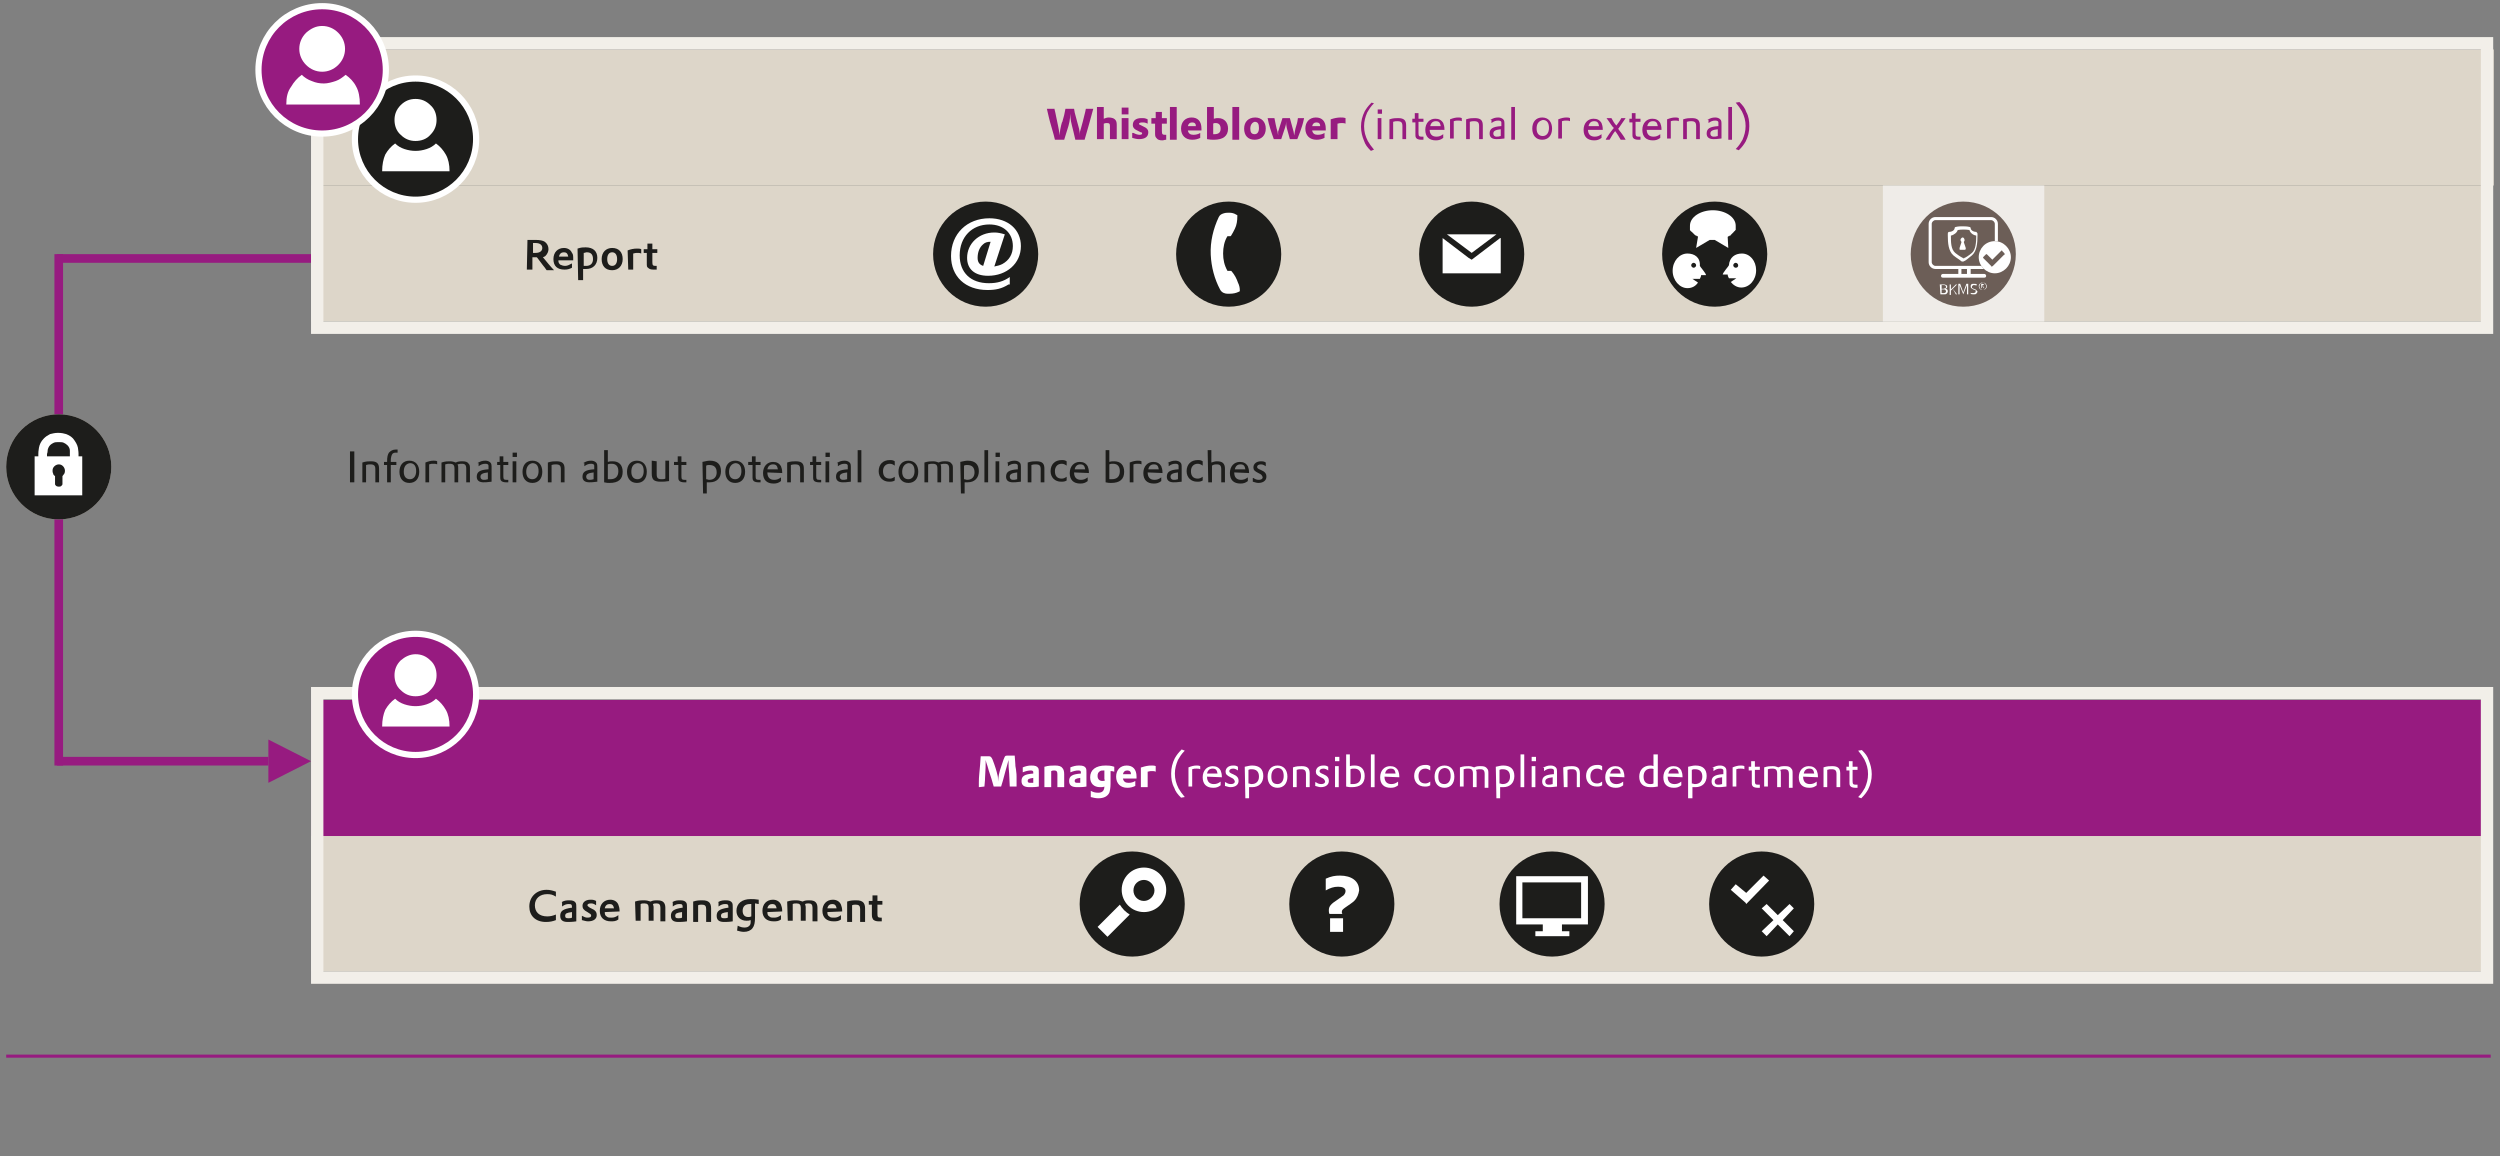 <?xml version="1.0" encoding="utf-8"?>
<!-- Generator: Adobe Illustrator 27.8.0, SVG Export Plug-In . SVG Version: 6.00 Build 0)  -->
<svg version="1.1" id="Ebene_1" xmlns="http://www.w3.org/2000/svg" xmlns:xlink="http://www.w3.org/1999/xlink" x="0px" y="0px"
	 viewBox="0 0 404.3 187" style="enable-background:new 0 0 404.3 187;" xml:space="preserve">
<rect x="0" y="0" width="404.3" height="187" fill="#808080" stroke="none"/>
<style type="text/css">
	.st0{fill:none;stroke:#971B80;stroke-width:1.4;}
	.st1{fill:#CCC5BB;}
	.st2{fill:#FFFFFF;}
	.st3{fill:#A89E91;}
	.st4{fill:#971B80;}
	.st5{fill:#1D1D1B;}
	.st6{fill:#DDD6C9;}
	.st7{fill:none;stroke:#F2EFE9;stroke-width:2;}
	.st8{fill:none;stroke:#FFFFFF;stroke-miterlimit:10;}
	.st9{fill:none;stroke:#971B80;stroke-width:0.5;}
	.st10{fill:#EFECE8;}
	.st11{clip-path:url(#SVGID_00000124134227511966259770000012876551131856111021_);fill:#6C5E57;}
	.st12{clip-path:url(#SVGID_00000173869026508296505440000002460272591846426547_);fill:#FFFFFF;}
	.st13{clip-path:url(#SVGID_00000136370651611909795530000009284485329787370132_);fill:#6C5E57;}
	.st14{clip-path:url(#SVGID_00000048471723209895585450000004800209441476253101_);fill:#FFFFFF;}
	.st15{clip-path:url(#SVGID_00000176723199506490043230000005752677704319098553_);fill:#FFFFFF;}
	.st16{clip-path:url(#SVGID_00000145761411452730834130000003435078284065174702_);fill:#6C5E57;}
	.st17{clip-path:url(#SVGID_00000169551001965139128260000010076296094094574231_);fill:#FFFFFF;}
</style>
<line class="st0" x1="50.3" y1="41.8" x2="9.2" y2="41.8"/>
<line class="st0" x1="43.4" y1="123.1" x2="9.2" y2="123.1"/>
<line class="st0" x1="9.5" y1="123.8" x2="9.5" y2="41.1"/>
<g>
	<path class="st1" d="M9.5,67c4.7,0,8.5,3.8,8.5,8.5S14.2,84,9.5,84S1,80.2,1,75.5S4.8,67,9.5,67"/>
</g>
<g>
	<path class="st2" d="M6.2,73.8H5.6v6.3h7.7v-6.3h-0.6v-0.4c0-0.1,0-0.4-0.1-1c-0.1-0.5-0.4-1-0.8-1.5c-0.3-0.3-0.6-0.5-1.1-0.7
		C10.4,70.1,9.9,70,9.4,70s-0.9,0.1-1.3,0.2c-0.4,0.2-0.7,0.4-1,0.7c-0.5,0.5-0.7,1-0.8,1.5c-0.1,0.5-0.1,0.9-0.1,1
		C6.2,73.4,6.2,73.8,6.2,73.8z M7.7,72.9c0-0.3,0.2-0.7,0.4-0.9c0.2-0.2,0.4-0.3,0.6-0.4c0.2-0.1,0.5-0.1,0.8-0.1s0.6,0,0.8,0.1
		s0.4,0.2,0.6,0.4c0.3,0.3,0.4,0.6,0.4,0.9s0,0.5,0,0.5v0.4H7.6v-0.4C7.6,73.4,7.7,73.2,7.7,72.9"/>
</g>
<g>
	<path class="st3" d="M8.9,77c-0.1-0.1-0.3-0.2-0.3-0.4c-0.1-0.2-0.1-0.3-0.1-0.5c0-0.3,0.1-0.5,0.3-0.7s0.5-0.3,0.7-0.3
		c0.3,0,0.5,0.1,0.7,0.3c0.2,0.2,0.3,0.5,0.3,0.7s0,0.3-0.1,0.5c-0.1,0.1-0.2,0.3-0.3,0.4v0.8v0.5c0,0.1-0.1,0.2-0.2,0.3
		c-0.1,0.1-0.3,0.1-0.4,0.1c-0.1,0-0.2,0-0.4-0.1c-0.1-0.1-0.2-0.2-0.2-0.3v-0.5V77z"/>
</g>
<polygon class="st4" points="50.3,123.1 43.4,126.6 43.4,119.6 "/>
<g>
	<path class="st5" d="M9.5,67c4.7,0,8.5,3.8,8.5,8.5S14.2,84,9.5,84S1,80.2,1,75.5S4.8,67,9.5,67"/>
</g>
<g>
	<path class="st2" d="M6.2,73.8H5.6v6.3h7.7v-6.3h-0.6v-0.4c0-0.1,0-0.4-0.1-1c-0.1-0.5-0.4-1-0.8-1.5c-0.3-0.3-0.6-0.5-1.1-0.7
		C10.4,70.1,9.9,70,9.4,70s-0.9,0.1-1.3,0.2c-0.4,0.2-0.7,0.4-1,0.7c-0.5,0.5-0.7,1-0.8,1.5c-0.1,0.5-0.1,0.9-0.1,1
		C6.2,73.4,6.2,73.8,6.2,73.8z M7.7,72.9c0-0.3,0.2-0.7,0.4-0.9c0.2-0.2,0.4-0.3,0.6-0.4c0.2-0.1,0.5-0.1,0.8-0.1s0.6,0,0.8,0.1
		s0.4,0.2,0.6,0.4c0.3,0.3,0.4,0.6,0.4,0.9s0,0.5,0,0.5v0.4H7.6v-0.4C7.6,73.4,7.7,73.2,7.7,72.9"/>
</g>
<g>
	<path class="st5" d="M8.9,77c-0.1-0.1-0.3-0.2-0.3-0.4c-0.1-0.2-0.1-0.3-0.1-0.5c0-0.3,0.1-0.5,0.3-0.7s0.5-0.3,0.7-0.3
		c0.3,0,0.5,0.1,0.7,0.3c0.2,0.2,0.3,0.5,0.3,0.7s0,0.3-0.1,0.5c-0.1,0.1-0.2,0.3-0.3,0.4v0.8v0.5c0,0.1-0.1,0.2-0.2,0.3
		c-0.1,0.1-0.3,0.1-0.4,0.1c-0.1,0-0.2,0-0.4-0.1c-0.1-0.1-0.2-0.2-0.2-0.3v-0.5V77z"/>
</g>
<rect x="50.3" y="30" class="st6" width="351.9" height="22"/>
<rect x="50.3" y="135.1" class="st6" width="351.9" height="22"/>
<g>
	<path class="st5" d="M277.3,32.6c-4.7,0-8.5,3.8-8.5,8.5s3.8,8.5,8.5,8.5s8.5-3.8,8.5-8.5S282,32.6,277.3,32.6"/>
</g>
<g>
	<path class="st2" d="M273.9,43.3c-0.2,0-0.4-0.2-0.4-0.4s0.2-0.4,0.4-0.4c0.2,0,0.4,0.2,0.4,0.4S274.1,43.3,273.9,43.3 M272.9,41
		c-1.3,0-2.4,1.2-2.4,2.8c0,1.5,1.1,2.8,2.4,2.8c0.7,0,1.3-0.3,1.7-0.9l-0.9-0.6h1.2c0.1-0.2,0.2-0.4,0.2-0.6h0.8c0-0.3-1-1.4-1-1.5
		C275,41.6,274,41,272.9,41"/>
</g>
<g>
	<path class="st2" d="M279.4,38.3C279.4,38.3,279.5,38.3,279.4,38.3c0.1,0,0.1-0.1,0.1-0.1s0,0,0.1,0c0,0,0.1,0,0.1-0.1
		c0,0,0,0,0.1,0c0,0,0.1,0,0.1-0.1l0,0l0.1-0.1l0,0l0.1-0.1l0,0c0,0,0,0,0.1-0.1l0,0c0,0,0,0,0.1-0.1l0,0c0,0,0,0,0.1-0.1l0,0
		c0,0,0-0.1,0.1-0.1l0,0l0.1-0.1l0,0c0,0,0-0.1,0.1-0.1l0,0v-0.1l0,0V37c0,0,0,0,0-0.1v-0.1c0,0,0,0,0-0.1v-0.1l0,0v-0.1
		c0-1.4-1.7-2.5-3.7-2.5s-3.7,1.1-3.7,2.5v0.1l0,0v0.1c0,0,0,0,0,0.1v0.1c0,0,0,0,0,0.1v0.1l0,0v0.1l0,0c0,0,0,0.1,0.1,0.1l0,0
		c0,0,0,0.1,0.1,0.1l0,0c0,0,0,0.1,0.1,0.1l0,0c0,0,0,0,0.1,0.1l0,0c0,0,0,0,0.1,0.1l0,0c0,0,0,0,0.1,0.1l0,0l0.1,0.1l0,0l0.1,0.1
		l0,0c0,0,0.1,0,0.1,0.1c0,0,0,0,0.1,0c0,0,0.1,0,0.1,0.1c0,0,0,0,0.1,0c0,0,0.1,0,0.1,0.1l0,0l-0.3,1.8l2.2-1.3l0,0h0.1
		c0,0,0,0,0.1,0s0.1,0,0.2,0s0.1,0,0.2,0c0,0,0,0,0.1,0h0.1l0,0l2.2,1.3L279.4,38.3z"/>
</g>
<g>
	<path class="st2" d="M280.7,43.3c-0.2,0-0.4-0.2-0.4-0.4s0.2-0.4,0.4-0.4c0.2,0,0.4,0.2,0.4,0.4S281,43.3,280.7,43.3 M281.7,41
		c-1.1,0-2,0.6-2.1,1.9c0,0.1-1,1.2-1,1.5h0.8c0,0.2,0.1,0.4,0.2,0.6h1.2l-0.9,0.6c0.4,0.5,1,0.9,1.7,0.9c1.3,0,2.4-1.2,2.4-2.8
		C284,42.2,283,41,281.7,41"/>
</g>
<g>
	<path class="st5" d="M159.4,32.6c-4.7,0-8.5,3.8-8.5,8.5s3.8,8.5,8.5,8.5s8.5-3.8,8.5-8.5S164.1,32.6,159.4,32.6"/>
</g>
<g>
	<path class="st2" d="M160.2,39.1c-0.5,0-0.9,0.1-1.2,0.4c-0.6,0.5-0.9,1.3-0.9,2.2c0,0.7,0.3,1.1,0.9,1.3l0,0L160.2,39.1z
		 M163.1,46c-1.1,0.7-2.1,0.9-3.4,0.9c-3.6,0-5.9-2.2-5.9-5.5c0-3.6,2.6-6.1,6.2-6.1c3,0,5.1,1.8,5.1,4.5c0,2.8-2.3,4.8-5.3,4.8
		c-2.2,0-3.4-1.1-3.4-2.9c0-2.3,1.9-4.1,4.4-4.1c0.6,0,1,0.1,1.7,0.3l-1.7,5.2c0.5-0.1,0.9-0.2,1.3-0.4c1.1-0.6,1.7-1.6,1.7-2.9
		c0-2.1-1.5-3.5-3.8-3.5c-2.8,0-4.8,2-4.8,5c0,2.8,1.8,4.5,4.7,4.5c1.4,0,2.4-0.3,3.4-1V46H163.1z"/>
</g>
<g>
	<path class="st5" d="M198.7,32.6c-4.7,0-8.5,3.8-8.5,8.5s3.8,8.5,8.5,8.5s8.5-3.8,8.5-8.5S203.4,32.6,198.7,32.6"/>
</g>
<g>
	<path class="st2" d="M198.8,34.4L198.8,34.4C198.7,34.4,198.7,34.4,198.8,34.4c-0.3,0-0.6,0-0.9,0.1c-0.3,0.1-0.6,0.2-0.8,0.6
		c-0.9,1.9-1.4,4-1.3,6.1c0.1,2,0.6,3.9,1.5,5.6c0.3,0.6,0.9,0.7,1.2,0.7c0.1,0,0.2,0,0.3,0h0.1c0.5,0,1-0.1,1.4-0.3l0,0l0.2-0.1
		v-0.2c0-0.4-0.1-0.8-0.3-1.2c-0.2-0.6-0.5-1.2-1-1.8l-0.1-0.1H199h-0.5c-0.5-0.9-0.7-1.8-0.7-2.8s0.2-2,0.7-2.8h0.3h0.2l0.1-0.1
		c0.2-0.3,0.4-0.7,0.6-1.1c0.3-0.6,0.4-1.3,0.4-2l0,0l0,0v-0.2l-0.2-0.1C199.6,34.5,199.2,34.4,198.8,34.4"/>
</g>
<g>
	<path class="st5" d="M238,32.6c-4.7,0-8.5,3.8-8.5,8.5s3.8,8.5,8.5,8.5s8.5-3.8,8.5-8.5S242.7,32.6,238,32.6"/>
</g>
<polygon class="st2" points="238.4,41.7 238,42 237.5,41.7 233.3,38.5 233.3,38.5 233.3,44.2 242.7,44.2 242.7,38.5 242.6,38.5 "/>
<polygon class="st2" points="242,37.9 234,37.9 238,40.9 "/>
<g>
	<path class="st5" d="M251,137.7c-4.7,0-8.5,3.8-8.5,8.5s3.8,8.5,8.5,8.5s8.5-3.8,8.5-8.5S255.7,137.7,251,137.7"/>
</g>
<path class="st2" d="M246.2,142.7h9.5v5.8h-9.5V142.7z M256.8,149.5v-7.8h-11.6v7.8h4.3v1.1h-1.2v0.8h5.5v-0.8h-1.2v-1.1H256.8z"/>
<g>
	<path class="st5" d="M183.1,137.7c-4.7,0-8.5,3.8-8.5,8.5s3.8,8.5,8.5,8.5s8.5-3.8,8.5-8.5S187.8,137.7,183.1,137.7"/>
</g>
<g>
	<path class="st2" d="M181.1,146.3c0.2,0.3,0.4,0.6,0.7,0.9c0.3,0.3,0.6,0.5,0.9,0.7l-3.6,3.6l-1.6-1.6L181.1,146.3z"/>
</g>
<g>
	<path class="st2" d="M185,145.7c-1,0-1.7-0.8-1.7-1.7c0-1,0.8-1.7,1.7-1.7s1.7,0.8,1.7,1.7S185.9,145.7,185,145.7 M185,140.3
		c-2,0-3.6,1.6-3.6,3.6s1.6,3.6,3.6,3.6s3.6-1.6,3.6-3.6C188.6,141.9,187,140.3,185,140.3"/>
</g>
<g>
	<path class="st5" d="M217,137.7c-4.7,0-8.5,3.8-8.5,8.5s3.8,8.5,8.5,8.5s8.5-3.8,8.5-8.5S221.7,137.7,217,137.7"/>
</g>
<g>
	<path class="st2" d="M219,145.7c-0.3,0.3-0.8,0.6-1.5,1.1c-0.4,0.3-0.5,0.4-0.5,0.7c0,0.1,0,0.2,0.1,0.3H215
		c-0.1-0.2-0.1-0.4-0.1-0.6c0-0.6,0.3-1,1.4-1.7l0.7-0.5c0.4-0.2,0.6-0.6,0.6-0.9c0-0.5-0.5-0.7-1.2-0.7s-1.3,0.2-2,0.6v-1.9
		c0.9-0.4,1.5-0.5,2.3-0.5c1.9,0,3.1,0.9,3.1,2.4C219.7,144.6,219.5,145.2,219,145.7 M217.2,150.7h-2.1v-2.2h2.1V150.7z"/>
</g>
<rect x="51.8" y="8" class="st6" width="351.5" height="22"/>
<rect x="50.3" y="113.2" class="st4" width="352.4" height="22"/>
<rect x="51.3" y="112.1" class="st7" width="350.9" height="46"/>
<g>
	<path class="st4" d="M67.2,102.5c-5.4,0-9.8,4.4-9.8,9.8s4.4,9.8,9.8,9.8s9.8-4.4,9.8-9.8S72.6,102.5,67.2,102.5"/>
</g>
<g>
	<path class="st8" d="M67.2,102.5c-5.4,0-9.8,4.4-9.8,9.8s4.4,9.8,9.8,9.8s9.8-4.4,9.8-9.8S72.6,102.5,67.2,102.5z"/>
</g>
<g>
	<path class="st2" d="M64.8,106.8c-0.7,0.7-1,1.5-1,2.4s0.3,1.8,1,2.4c0.7,0.7,1.5,1,2.4,1s1.8-0.3,2.4-1c0.7-0.7,1-1.5,1-2.4
		s-0.3-1.8-1-2.4c-0.7-0.7-1.5-1-2.4-1S65.5,106.2,64.8,106.8 M61.8,117.5h10.9c0-1.1-0.2-2-0.6-2.7s-0.9-1.3-1.6-1.8
		c-0.4,0.4-0.9,0.7-1.5,0.9c-0.6,0.2-1.2,0.3-1.8,0.3c-0.6,0-1.2-0.1-1.8-0.3c-0.6-0.2-1.1-0.5-1.5-0.9c-0.7,0.5-1.2,1.1-1.6,1.8
		C62,115.5,61.8,116.4,61.8,117.5"/>
</g>
<rect x="51.3" y="7" class="st7" width="350.9" height="46"/>
<g>
	<path class="st5" d="M67.2,12.7c-5.4,0-9.8,4.4-9.8,9.8s4.4,9.8,9.8,9.8s9.8-4.4,9.8-9.8S72.6,12.7,67.2,12.7"/>
</g>
<g>
	<path class="st8" d="M67.2,12.7c-5.4,0-9.8,4.4-9.8,9.8s4.4,9.8,9.8,9.8s9.8-4.4,9.8-9.8S72.6,12.7,67.2,12.7z"/>
</g>
<g>
	<path class="st2" d="M64.8,17c-0.7,0.7-1,1.5-1,2.4s0.3,1.8,1,2.4c0.7,0.7,1.5,1,2.4,1s1.8-0.3,2.4-1c0.7-0.7,1-1.5,1-2.4
		s-0.3-1.8-1-2.4c-0.7-0.7-1.5-1-2.4-1S65.5,16.3,64.8,17 M61.8,27.7h10.9c0-1.1-0.2-2-0.6-2.7s-0.9-1.3-1.6-1.8
		c-0.4,0.4-0.9,0.7-1.5,0.9c-0.6,0.2-1.2,0.3-1.8,0.3c-0.6,0-1.2-0.1-1.8-0.3c-0.6-0.2-1.1-0.5-1.5-0.9c-0.7,0.5-1.2,1.1-1.6,1.8
		C62,25.7,61.8,26.6,61.8,27.7"/>
</g>
<g>
	<path class="st4" d="M52.1,1c-5.7,0-10.3,4.6-10.3,10.3s4.6,10.3,10.3,10.3S62.4,17,62.4,11.3S57.8,1,52.1,1"/>
</g>
<g>
	<path class="st8" d="M52.1,1c-5.7,0-10.3,4.6-10.3,10.3s4.6,10.3,10.3,10.3S62.4,17,62.4,11.3S57.8,1,52.1,1z"/>
</g>
<g>
	<path class="st2" d="M49.5,5.3c-0.7,0.7-1.1,1.6-1.1,2.6s0.4,1.9,1.1,2.6c0.7,0.7,1.6,1.1,2.6,1.1s1.9-0.4,2.6-1.1
		c0.7-0.7,1.1-1.6,1.1-2.6S55.4,6,54.7,5.3s-1.6-1.1-2.6-1.1C51.1,4.2,50.3,4.6,49.5,5.3 M46.3,16.9h11.9c0-1.2-0.2-2.2-0.6-2.9
		c-0.4-0.8-1-1.4-1.7-1.9c-0.5,0.4-1,0.8-1.6,1s-1.3,0.4-1.9,0.4c-0.7,0-1.3-0.1-2-0.4c-0.6-0.2-1.2-0.6-1.6-1
		c-0.7,0.5-1.3,1.2-1.7,1.9C46.5,14.8,46.3,15.7,46.3,16.9"/>
</g>
<g>
	<path class="st5" d="M284.9,137.7c-4.7,0-8.5,3.8-8.5,8.5s3.8,8.5,8.5,8.5s8.5-3.8,8.5-8.5S289.6,137.7,284.9,137.7"/>
</g>
<polygon class="st2" points="288.3,148.8 290.1,150.6 289.4,151.4 287.5,149.5 285.7,151.4 284.9,150.6 286.8,148.8 284.9,146.9 
	285.7,146.2 287.5,148 289.4,146.2 290.1,146.9 "/>
<polygon class="st2" points="279.9,143.9 280.7,143 282.4,144.4 285.2,141.6 286.1,142.4 282.4,146.2 282.3,146 "/>
<g>
	<line class="st9" x1="1" y1="170.8" x2="402.8" y2="170.8"/>
</g>
<rect x="304.5" y="30" class="st10" width="26.1" height="22"/>
<g>
	<g>
		<g>
			<defs>
				<path id="SVGID_1_" d="M309,41.1c0,4.7,3.8,8.5,8.5,8.5s8.5-3.8,8.5-8.5s-3.8-8.5-8.5-8.5S309,36.4,309,41.1"/>
			</defs>
			<clipPath id="SVGID_00000181059850890737740290000014487752222920613525_">
				<use xlink:href="#SVGID_1_"  style="overflow:visible;"/>
			</clipPath>
			
				<rect x="308.1" y="31.6" style="clip-path:url(#SVGID_00000181059850890737740290000014487752222920613525_);fill:#6C5E57;" width="18.9" height="18.9"/>
		</g>
	</g>
</g>
<g>
	<g>
		<g>
			<defs>
				<path id="SVGID_00000158708226452582657440000017868738627205315723_" d="M317.2,43.5h0.9v0.8h-0.9V43.5z M312.4,42.4v-6.2
					c0-0.3,0.3-0.6,0.6-0.6h9c0.3,0,0.6,0.3,0.6,0.6v6.2c0,0.3-0.3,0.6-0.6,0.6h-9C312.7,43,312.4,42.7,312.4,42.4 M313,35.1
					c-0.6,0-1.1,0.5-1.1,1.1v6.2c0,0.6,0.5,1.1,1.1,1.1h3.7v0.8h-2.5c-0.1,0-0.3,0.1-0.3,0.3s0.1,0.3,0.3,0.3h6.7
					c0.2,0,0.3-0.1,0.3-0.3c0-0.1-0.1-0.3-0.3-0.3h-2.2v-0.8h3.3c0.6,0,1.1-0.5,1.1-1.1v-6.2c0-0.6-0.5-1.1-1.1-1.1H313z"/>
			</defs>
			<clipPath id="SVGID_00000052078539832798261950000009573727754388003972_">
				<use xlink:href="#SVGID_00000158708226452582657440000017868738627205315723_"  style="overflow:visible;"/>
			</clipPath>
			
				<rect x="310.9" y="34.1" style="clip-path:url(#SVGID_00000052078539832798261950000009573727754388003972_);fill:#FFFFFF;" width="13.3" height="11.8"/>
		</g>
	</g>
</g>
<g>
	<g>
		<g>
			<defs>
				<path id="SVGID_00000120547646364058729320000004480942263649322883_" d="M316.4,36.9c0,0.5-0.5,0.9-1.1,0.9v0.3
					c0,1.1,0.1,2.4,0.8,3c0.6,0.5,1.2,0.8,1.2,0.8l0.2,0.1l0.2-0.1c0,0,0.6-0.3,1.2-0.8c0.7-0.6,0.8-1.9,0.8-3v-0.3
					c-0.6,0-1.1-0.4-1.1-0.9c-0.3-0.1-0.7-0.1-1.2-0.1C317.1,36.8,316.7,36.9,316.4,36.9"/>
			</defs>
			<clipPath id="SVGID_00000155860721056744518200000001326598333786153872_">
				<use xlink:href="#SVGID_00000120547646364058729320000004480942263649322883_"  style="overflow:visible;"/>
			</clipPath>
			
				<rect x="314.2" y="35.8" style="clip-path:url(#SVGID_00000155860721056744518200000001326598333786153872_);fill:#6C5E57;" width="6.7" height="7.4"/>
		</g>
	</g>
</g>
<g>
	<g>
		<g>
			<defs>
				<path id="SVGID_00000126281504511893465590000009532724817743267502_" d="M317.4,41.7c0,0-0.6-0.3-1.2-0.8
					c-0.7-0.6-0.7-1.7-0.7-2.8l0,0c0.5-0.1,1-0.5,1.1-0.9c0.6-0.1,1.3-0.1,1.9,0c0.1,0.4,0.5,0.8,1.1,0.9l0,0c0,1.1-0.1,2.3-0.7,2.8
					s-1.1,0.8-1.2,0.8l-0.1,0.1L317.4,41.7z M316.3,36.7c-0.1,0-0.2,0.1-0.2,0.2c0,0.3-0.4,0.6-0.9,0.6c-0.1,0-0.2,0.1-0.2,0.3v0.3
					c0,1.2,0.1,2.5,0.9,3.2c0.6,0.5,1.2,0.8,1.2,0.9l0.2,0.1h0.1h0.1l0.2-0.1c0.1,0,0.6-0.4,1.2-0.9c0.8-0.7,0.9-2,0.9-3.2v-0.3
					c0-0.1-0.1-0.2-0.2-0.3c-0.5,0-0.9-0.3-0.9-0.6c0-0.1-0.1-0.2-0.2-0.2c-0.4-0.1-0.8-0.1-1.2-0.1
					C317.1,36.6,316.7,36.6,316.3,36.7"/>
			</defs>
			<clipPath id="SVGID_00000113321115395975223990000005462127606962019510_">
				<use xlink:href="#SVGID_00000126281504511893465590000009532724817743267502_"  style="overflow:visible;"/>
			</clipPath>
			
				<rect x="313.9" y="35.5" style="clip-path:url(#SVGID_00000113321115395975223990000005462127606962019510_);fill:#FFFFFF;" width="7.2" height="7.9"/>
		</g>
	</g>
</g>
<g>
	<g>
		<g>
			<defs>
				<path id="SVGID_00000057133723138211308690000016461359240180040614_" d="M317.2,38.5c-0.2,0.2-0.2,0.4,0,0.6v0.1l-0.3,0.9
					c0,0.1,0,0.1,0,0.2c0,0.1,0.1,0.1,0.1,0.1h0.7c0.1,0,0.1,0,0.2-0.1c0-0.1,0-0.1,0-0.2l-0.3-0.9v-0.1c0.2-0.2,0.1-0.4,0-0.6
					c-0.1-0.1-0.2-0.1-0.3-0.1C317.4,38.4,317.3,38.4,317.2,38.5"/>
			</defs>
			<clipPath id="SVGID_00000164474611660234721510000006850209560259259580_">
				<use xlink:href="#SVGID_00000057133723138211308690000016461359240180040614_"  style="overflow:visible;"/>
			</clipPath>
			
				<rect x="315.8" y="37.3" style="clip-path:url(#SVGID_00000164474611660234721510000006850209560259259580_);fill:#FFFFFF;" width="3.4" height="4.3"/>
		</g>
	</g>
</g>
<g>
	<g>
		<g>
			<defs>
				<path id="SVGID_00000137090848570843265080000013082957932302306203_" d="M320,41.6c0,1.4,1.2,2.6,2.6,2.6s2.6-1.2,2.6-2.6
					c0-1.4-1.2-2.6-2.6-2.6C321.1,39,320,40.2,320,41.6"/>
			</defs>
			<clipPath id="SVGID_00000182494962544348035340000006735692067200314294_">
				<use xlink:href="#SVGID_00000137090848570843265080000013082957932302306203_"  style="overflow:visible;"/>
			</clipPath>
			
				<rect x="318.8" y="37.9" style="clip-path:url(#SVGID_00000182494962544348035340000006735692067200314294_);fill:#6C5E57;" width="7.3" height="7.3"/>
		</g>
	</g>
</g>
<g>
	<g>
		<g>
			<defs>
				<path id="SVGID_00000070085965250837403630000011228209367402579609_" d="M323.6,40.6l0.1-0.1c0.1,0,0.1,0,0.1,0.1l0.3,0.3
					c0,0,0.1,0.1,0.1,0.2c0,0.1,0,0.1-0.1,0.1l-1.8,1.8c0,0-0.1,0.1-0.2,0.1s-0.1,0-0.1-0.1l-1.2-1.2l-0.1-0.1c0-0.1,0-0.1,0.1-0.2
					l0.3-0.3l0.1-0.1c0.1,0,0.1,0,0.2,0.1l0.8,0.8L323.6,40.6z M320,41.6c0,1.4,1.2,2.6,2.6,2.6s2.6-1.2,2.6-2.6
					c0-1.4-1.2-2.6-2.6-2.6C321.1,39,320,40.2,320,41.6"/>
			</defs>
			<clipPath id="SVGID_00000135672496983918609710000004298442899483359642_">
				<use xlink:href="#SVGID_00000070085965250837403630000011228209367402579609_"  style="overflow:visible;"/>
			</clipPath>
			
				<rect x="318.8" y="37.9" style="clip-path:url(#SVGID_00000135672496983918609710000004298442899483359642_);fill:#FFFFFF;" width="7.3" height="7.3"/>
		</g>
	</g>
</g>
<g>
	<path class="st2" d="M319.6,46.9c-0.1-0.1-0.2-0.1-0.4-0.2c-0.1,0-0.2-0.1-0.2-0.1c-0.1,0-0.1-0.1-0.1-0.1v-0.1
		c0-0.1,0-0.1,0.1-0.2s0.1-0.1,0.2-0.1s0.3,0,0.4,0.1l0.1-0.2c-0.1-0.1-0.3-0.1-0.5-0.1s-0.3,0-0.4,0.1s-0.1,0.2-0.1,0.3
		s0,0.2,0.1,0.3s0.2,0.1,0.3,0.2c0.1,0,0.2,0.1,0.3,0.1c0.1,0,0.1,0.1,0.1,0.1v0.1c0,0.1,0,0.2-0.1,0.2c-0.1,0.1-0.2,0.1-0.3,0.1
		c-0.1,0-0.2,0-0.2,0c-0.1,0-0.2,0-0.2-0.1v0.2c0.1,0.1,0.3,0.1,0.5,0.1s0.3,0,0.4-0.1s0.2-0.2,0.2-0.4
		C319.7,47.1,319.7,47,319.6,46.9 M317.5,47.6l0.6-1.5l0,0c0,0.1,0,0.3,0,0.4v1.1h0.2v-1.7H318l-0.5,1.4l0,0l-0.5-1.4h-0.3v1.7h0.2
		v-1.1c0-0.2,0-0.3,0-0.4l0,0L317.5,47.6L317.5,47.6z M315.8,46.7l0.7-0.7h-0.2l-0.8,0.8V46h-0.2v1.7h0.2V47L315.8,46.7l0.5,0.9h0.2
		L315.8,46.7z M314.3,46.8c0.1,0,0.3,0,0.3,0.1c0.1,0.1,0.1,0.1,0.1,0.2c0,0.1,0,0.2-0.1,0.2c-0.1,0.1-0.2,0.1-0.3,0.1H314v-0.6
		H314.3z M314,46.1h0.3c0.1,0,0.3,0,0.3,0.1c0.1,0,0.1,0.1,0.1,0.2c0,0.1,0,0.2-0.1,0.2s-0.2,0.1-0.3,0.1H314V46.1z M313.8,47.6h0.6
		c0.2,0,0.3,0,0.4-0.1s0.2-0.2,0.2-0.4s-0.1-0.4-0.4-0.4l0,0c0.1,0,0.2-0.1,0.2-0.1c0.1-0.1,0.1-0.1,0.1-0.2c0-0.1,0-0.3-0.2-0.3
		c-0.1-0.1-0.3-0.1-0.5-0.1h-0.5L313.8,47.6L313.8,47.6z"/>
</g>
<g>
	<path class="st2" d="M320.2,46c0-0.1,0.1-0.1,0.2-0.2c0.1,0,0.2-0.1,0.3-0.1c0.1,0,0.2,0,0.3,0.1c0.1,0,0.1,0.1,0.2,0.2
		s0.1,0.2,0.1,0.3s0,0.2-0.1,0.3c0,0.1-0.1,0.1-0.2,0.2c-0.1,0-0.2,0.1-0.3,0.1c-0.1,0-0.2,0-0.3-0.1c-0.1,0-0.1-0.1-0.2-0.2
		c0-0.1-0.1-0.2-0.1-0.3S320.2,46.1,320.2,46 M320.1,46.6c0.1,0.1,0.1,0.2,0.2,0.2c0.1,0.1,0.2,0.1,0.3,0.1c0.1,0,0.2,0,0.3-0.1
		c0.1-0.1,0.2-0.1,0.2-0.2c0.1-0.1,0.1-0.2,0.1-0.3s0-0.2-0.1-0.3s-0.1-0.2-0.2-0.2c-0.1-0.1-0.2-0.1-0.3-0.1c-0.1,0-0.2,0-0.3,0.1
		c-0.1,0.1-0.2,0.1-0.2,0.2c-0.1,0.1-0.1,0.2-0.1,0.3C320,46.4,320.1,46.5,320.1,46.6 M320.8,46c0,0-0.1-0.1-0.2-0.1h-0.2v0.7h0.1
		v-0.3h0.1l0.2,0.3h0.1l-0.2-0.3c0,0,0.1,0,0.1-0.1v-0.1C320.9,46.1,320.9,46,320.8,46 M320.6,46.1L320.6,46.1c0.1,0,0.2,0,0.2,0
		s0,0,0,0.1v0.1h-0.1h-0.1V46.1z"/>
</g>
<g>
	<path class="st5" d="M104.1,40.9h0.5v1.6c0,0.5,0,0.7,0.2,0.8c0.2,0.2,0.4,0.3,0.9,0.3c0.2,0,0.3,0,0.5,0V43c-0.1,0-0.2,0-0.2,0
		c-0.4,0-0.5-0.1-0.5-0.6v-1.5h0.8v-0.6h-0.8v-0.9h-0.8v0.9h-0.6V40.9z M101.6,43.6h0.8V41c0.3-0.1,0.5-0.1,0.7-0.1s0.4,0,0.6,0.1
		v-0.7c-0.2-0.1-0.4-0.1-0.7-0.1c-0.5,0-1,0.1-1.5,0.3L101.6,43.6L101.6,43.6z M99,40.8c0.5,0,0.8,0.4,0.8,1.1
		c0,0.7-0.3,1.1-0.8,1.1s-0.8-0.4-0.8-1.1S98.5,40.8,99,40.8 M99,40.1c-1,0-1.7,0.7-1.7,1.8s0.6,1.8,1.7,1.8c1,0,1.7-0.7,1.7-1.8
		S100.1,40.1,99,40.1 M94.4,40.9c0.2,0,0.3-0.1,0.5-0.1c0.7,0,1,0.4,1,1.1c0,0.7-0.4,1.1-1.1,1.1c-0.1,0-0.2,0-0.4,0V40.9z
		 M93.5,45.3h0.8v-1.8c0.2,0,0.3,0,0.5,0c1.1,0,1.8-0.7,1.8-1.8S95.9,40,94.7,40c-0.4,0-0.7,0-1.3,0.2L93.5,45.3L93.5,45.3z
		 M90.4,41.5c0.1-0.5,0.4-0.7,0.8-0.7s0.6,0.2,0.7,0.7H90.4z M92.7,42c0-0.6,0-0.9-0.2-1.1c-0.2-0.5-0.7-0.8-1.3-0.8
		c-1,0-1.7,0.7-1.7,1.8s0.6,1.7,1.8,1.7c0.5,0,0.8-0.1,1.2-0.3v-0.7c-0.4,0.2-0.7,0.4-1.1,0.4c-0.3,0-0.6-0.1-0.8-0.2
		c-0.2-0.2-0.3-0.3-0.3-0.7h2.4V42z M86.1,39.3c0.3,0,0.4,0,0.5,0c0.7,0,1.1,0.3,1.1,0.8s-0.4,0.8-1.1,0.8h-0.1h-0.2h-0.1v-1.6H86.1
		z M85.2,43.6h0.9v-2h0.2c0.1,0,0.2,0,0.2,0h0.1h0.2l0.1,0.1l0.9,1.2c0.2,0.2,0.3,0.4,0.6,0.8h1.2l0,0c-0.5-0.5-1.3-1.5-1.8-2.1
		c0.2-0.1,0.3-0.1,0.4-0.2c0.3-0.3,0.5-0.7,0.5-1.1c0-0.5-0.2-0.9-0.6-1.2c-0.3-0.2-0.8-0.3-1.5-0.3c-0.4,0-0.8,0-1.2,0h-0.1
		L85.2,43.6L85.2,43.6z"/>
</g>
<g>
	<path class="st4" d="M170.5,17.5c0.3,1.2,0.3,1.5,0.6,2.8c0.1,0.6,0.2,0.9,0.2,1.1v0.5l0.1-0.5c0-0.2,0.1-0.6,0.2-1.1
		c0.1-0.3,0.1-0.5,0.2-0.6l0.3-1.1l0.2-1h1.4l0.1,0.6l0.4,1.5l0.3,1.1c0.1,0.4,0.1,0.6,0.1,1.1c0-0.5,0.1-0.8,0.2-1.1l0.3-1.1
		l0.4-1.6l0.1-0.5h1.2c-0.5,1.8-0.8,3-1.4,5h-1.5l-0.3-1.3c-0.4-1.6-0.5-1.9-0.5-2.9c-0.1,1.1-0.1,1.4-0.6,2.9l-0.4,1.3h-1.5
		l-0.2-0.8c-0.2-0.8-0.6-2-0.8-2.9l-0.3-1.3h1.2V17.5z"/>
	<path class="st4" d="M177.4,17.3h1.1v1.9c0.3-0.1,0.5-0.2,0.8-0.2c0.4,0,0.8,0.1,1,0.3c0.2,0.2,0.3,0.4,0.3,0.9v2.3h-1.1v-2.1
		c0-0.4-0.1-0.5-0.5-0.5c-0.2,0-0.3,0-0.5,0.1v2.5h-1.1V17.3z"/>
	<path class="st4" d="M181.4,17.4h1.1v1.1h-1.1V17.4z M181.4,19.1h1.1v3.4h-1.1V19.1z"/>
	<path class="st4" d="M183.3,21.5c0.4,0.2,0.7,0.3,1,0.3s0.4-0.1,0.4-0.2s0-0.2-0.2-0.2l-0.4-0.2c-0.7-0.3-0.9-0.6-0.9-1
		c0-0.7,0.5-1.1,1.4-1.1c0.4,0,0.6,0,1,0.2V20c-0.4-0.2-0.6-0.2-0.9-0.2c-0.3,0-0.5,0.1-0.5,0.2s0.1,0.2,0.2,0.2l0.4,0.2
		c0.7,0.3,0.9,0.6,0.9,1c0,0.7-0.5,1.1-1.5,1.1c-0.4,0-0.7-0.1-1.1-0.2v-0.8C183.1,21.5,183.3,21.5,183.3,21.5z"/>
	<path class="st4" d="M186.3,19.1h0.6v-1h1v1h0.8V20h-0.8v1.2c0,0.5,0.1,0.6,0.5,0.6c0.1,0,0.1,0,0.2,0v0.8c-0.3,0-0.4,0.1-0.6,0.1
		c-0.5,0-0.8-0.1-1-0.4c-0.2-0.2-0.2-0.4-0.2-0.9V20h-0.6v-0.9H186.3z"/>
	<path class="st4" d="M189.2,17.3h1.1v5.3h-1.1V17.3z"/>
	<path class="st4" d="M192.1,21.1c0.1,0.5,0.4,0.7,0.9,0.7c0.4,0,0.8-0.1,1.1-0.3v0.8c-0.4,0.2-0.8,0.3-1.3,0.3
		c-1.1,0-1.8-0.7-1.8-1.8c0-1.1,0.7-1.8,1.7-1.8s1.6,0.6,1.6,1.8l0,0V21v0.1H192.1z M193.4,20.4c0-0.4-0.2-0.6-0.6-0.6
		c-0.4,0-0.6,0.2-0.7,0.6H193.4z"/>
	<path class="st4" d="M195.2,17.3h1.1v1.9c0.3-0.1,0.5-0.1,0.7-0.1c1,0,1.6,0.7,1.6,1.7c0,1.2-0.8,1.8-2.3,1.8c-0.3,0-0.6,0-1.1-0.1
		V17.3z M196.2,21.7c0.1,0,0.1,0,0.2,0c0.7,0,1-0.3,1-0.9s-0.3-0.9-0.8-0.9c-0.2,0-0.3,0-0.4,0.1V21.7z"/>
	<path class="st4" d="M199.3,17.3h1.1v5.3h-1.1V17.3z"/>
	<path class="st4" d="M204.7,20.8c0,1.1-0.7,1.8-1.8,1.8s-1.7-0.7-1.7-1.8c0-1.1,0.7-1.8,1.8-1.8C204,19,204.7,19.7,204.7,20.8z
		 M202.2,20.8c0,0.6,0.2,0.9,0.7,0.9c0.4,0,0.7-0.3,0.7-1s-0.2-1-0.7-1C202.5,19.8,202.2,20.2,202.2,20.8z"/>
	<path class="st4" d="M206.1,19.1L206.1,19.1c0.1,0.5,0.3,1.6,0.5,2.2l0.1,0.6v-0.6l0.7-2.2h1.2l0.6,2.2l0.1,0.6l0.1-0.6l0.1-0.5
		c0.2-0.7,0.3-0.9,0.4-1.7h1c-0.2,1-0.4,1.5-0.6,2.1l-0.5,1.3h-1.2l-0.5-1.8c-0.1-0.4-0.1-0.6-0.1-1.1c0,0.5-0.1,0.8-0.2,1.1
		l-0.6,1.8H206c-0.4-1.1-0.8-2.3-1-3.4H206.1z"/>
	<path class="st4" d="M212.2,21.1c0.1,0.5,0.4,0.7,0.9,0.7c0.4,0,0.8-0.1,1.1-0.3v0.8c-0.4,0.2-0.8,0.3-1.3,0.3
		c-1.1,0-1.8-0.7-1.8-1.8c0-1.1,0.7-1.8,1.7-1.8s1.6,0.6,1.6,1.8l0,0V21v0.1H212.2z M213.5,20.4c0-0.4-0.2-0.6-0.6-0.6
		c-0.4,0-0.6,0.2-0.7,0.6H213.5z"/>
	<path class="st4" d="M215.2,19.3c0.6-0.2,1.1-0.3,1.6-0.3c0.3,0,0.5,0,0.8,0.1V20c-0.2-0.1-0.4-0.1-0.6-0.1c-0.2,0-0.4,0-0.7,0.1
		v2.5h-1.1V19.3z"/>
</g>
<g>
	<path class="st4" d="M222.2,16.7c-0.6,0.6-0.8,1-1.1,1.5c-0.3,0.7-0.5,1.4-0.5,2.2c0,0.9,0.2,1.6,0.6,2.4c0.3,0.5,0.5,0.8,1,1.4
		l-0.5,0.2c-0.6-0.6-0.9-1-1.1-1.6c-0.3-0.7-0.5-1.5-0.5-2.3c0-0.9,0.2-1.7,0.6-2.5c0.3-0.5,0.5-0.8,1.1-1.4L222.2,16.7z"/>
	<path class="st4" d="M222.8,17.7h0.7v0.7h-0.7V17.7z M222.8,19.1h0.6v3.4h-0.6V19.1z"/>
	<path class="st4" d="M224.7,19.3c0.6-0.2,1-0.2,1.4-0.2c1,0,1.3,0.4,1.3,1.2v2.2h-0.6v-2.1c0-0.6-0.2-0.8-0.8-0.8
		c-0.3,0-0.4,0-0.7,0.1v2.8h-0.6L224.7,19.3L224.7,19.3z"/>
	<path class="st4" d="M228.2,19.2h0.6v-0.9h0.6v0.9h0.8v0.5h-0.8v1.8c0,0.5,0.1,0.6,0.5,0.6c0.1,0,0.1,0,0.3,0v0.5
		c-0.2,0-0.3,0-0.4,0c-0.3,0-0.6-0.1-0.7-0.2c-0.2-0.2-0.2-0.3-0.2-0.8v-1.8h-0.5v-0.6H228.2z"/>
	<path class="st4" d="M231.2,20.9L231.2,20.9c0,0.8,0.4,1.2,1.1,1.2c0.4,0,0.7-0.1,1.1-0.4v0.6c-0.4,0.3-0.7,0.4-1.2,0.4
		c-1.1,0-1.7-0.6-1.7-1.7s0.7-1.8,1.6-1.8c0.6,0,1,0.2,1.3,0.7c0.1,0.3,0.2,0.5,0.2,1.1h-2.4L231.2,20.9L231.2,20.9z M233,20.4
		c-0.1-0.6-0.3-0.8-0.8-0.8s-0.8,0.3-0.9,0.8H233z"/>
	<path class="st4" d="M234.5,19.3c0.5-0.2,0.9-0.3,1.3-0.3c0.2,0,0.4,0,0.6,0.1v0.5c-0.2-0.1-0.4-0.1-0.6-0.1c-0.3,0-0.4,0-0.7,0.1
		v2.8h-0.6V19.3z"/>
	<path class="st4" d="M237.1,19.3c0.6-0.2,1-0.2,1.4-0.2c1,0,1.3,0.4,1.3,1.2v2.2h-0.6v-2.1c0-0.6-0.2-0.8-0.8-0.8
		c-0.3,0-0.4,0-0.7,0.1v2.8h-0.6L237.1,19.3L237.1,19.3z"/>
	<path class="st4" d="M241,19.4c0.5-0.3,0.8-0.4,1.3-0.4c0.3,0,0.6,0.1,0.8,0.3c0.2,0.2,0.2,0.4,0.2,1v2.1c-0.8,0.1-1,0.1-1.3,0.1
		c-0.7,0-1.1-0.3-1.1-0.9c0-0.8,0.5-1.1,1.8-1.2h0.1v-0.1c0-0.2,0-0.4,0-0.5c0-0.2-0.2-0.3-0.5-0.3c-0.4,0-0.7,0.1-1.1,0.4v-0.5H241
		z M242.7,20.9c-0.9,0.1-1.2,0.3-1.2,0.7c0,0.3,0.2,0.5,0.5,0.5c0.2,0,0.4,0,0.7-0.1V20.9z"/>
	<path class="st4" d="M244.4,17.3h0.6v5.3h-0.6V17.3z"/>
	<path class="st4" d="M251,20.8c0,1.1-0.6,1.8-1.6,1.8s-1.6-0.7-1.6-1.8c0-1.1,0.6-1.8,1.6-1.8S251,19.7,251,20.8z M248.5,20.8
		c0,0.8,0.4,1.2,1,1.2s1-0.5,1-1.3s-0.3-1.3-1-1.3C248.8,19.6,248.5,20,248.5,20.8z"/>
	<path class="st4" d="M252,19.3c0.5-0.2,0.9-0.3,1.3-0.3c0.2,0,0.4,0,0.6,0.1v0.5c-0.2-0.1-0.4-0.1-0.6-0.1c-0.3,0-0.4,0-0.7,0.1
		v2.8H252V19.3z"/>
	<path class="st4" d="M256.8,20.9L256.8,20.9c0,0.8,0.4,1.2,1.1,1.2c0.4,0,0.7-0.1,1.1-0.4v0.6c-0.4,0.3-0.7,0.4-1.2,0.4
		c-1.1,0-1.7-0.6-1.7-1.7s0.7-1.8,1.6-1.8c0.6,0,1,0.2,1.3,0.7c0.1,0.3,0.2,0.5,0.2,1.1h-2.4V20.9z M258.6,20.4
		c-0.1-0.6-0.3-0.8-0.8-0.8s-0.8,0.3-0.9,0.8H258.6z"/>
	<path class="st4" d="M259.7,22.5c0.3-0.5,0.7-1.1,1.2-1.7l0.1-0.1l-0.2-0.2c-0.4-0.5-0.6-0.9-1-1.4h0.8c0.2,0.4,0.5,0.9,0.8,1.2
		c0.3-0.4,0.6-0.8,0.8-1.2h0.7c-0.4,0.6-0.6,0.9-1.1,1.6l-0.1,0.1l0.1,0.2c0.5,0.6,0.9,1.2,1.1,1.6h-0.8c-0.3-0.5-0.5-0.9-0.9-1.4
		c-0.4,0.5-0.6,0.9-0.9,1.4h-0.6V22.5z"/>
	<path class="st4" d="M263.3,19.2h0.6v-0.9h0.6v0.9h0.8v0.5h-0.8v1.8c0,0.5,0.1,0.6,0.5,0.6c0.1,0,0.1,0,0.3,0v0.5
		c-0.2,0-0.3,0-0.4,0c-0.3,0-0.6-0.1-0.7-0.2c-0.2-0.2-0.2-0.3-0.2-0.8v-1.8h-0.5v-0.6H263.3z"/>
	<path class="st4" d="M266.3,20.9L266.3,20.9c0,0.8,0.4,1.2,1.1,1.2c0.4,0,0.7-0.1,1.1-0.4v0.6c-0.4,0.3-0.7,0.4-1.2,0.4
		c-1.1,0-1.7-0.6-1.7-1.7s0.7-1.8,1.6-1.8c0.6,0,1,0.2,1.3,0.7c0.1,0.3,0.2,0.5,0.2,1.1h-2.4V20.9z M268.1,20.4
		c-0.1-0.6-0.3-0.8-0.8-0.8s-0.8,0.3-0.9,0.8H268.1z"/>
	<path class="st4" d="M269.6,19.3c0.5-0.2,0.9-0.3,1.3-0.3c0.2,0,0.4,0,0.6,0.1v0.5c-0.2-0.1-0.4-0.1-0.6-0.1c-0.3,0-0.4,0-0.7,0.1
		v2.8h-0.6L269.6,19.3L269.6,19.3z"/>
	<path class="st4" d="M272.2,19.3c0.6-0.2,1-0.2,1.4-0.2c1,0,1.3,0.4,1.3,1.2v2.2h-0.6v-2.1c0-0.6-0.2-0.8-0.8-0.8
		c-0.3,0-0.4,0-0.7,0.1v2.8h-0.6L272.2,19.3L272.2,19.3z"/>
	<path class="st4" d="M276.1,19.4c0.5-0.3,0.8-0.4,1.3-0.4c0.3,0,0.6,0.1,0.8,0.3c0.2,0.2,0.2,0.4,0.2,1v2.1c-0.8,0.1-1,0.1-1.3,0.1
		c-0.7,0-1.1-0.3-1.1-0.9c0-0.8,0.5-1.1,1.8-1.2h0.1v-0.1c0-0.2,0-0.4,0-0.5c0-0.2-0.2-0.3-0.5-0.3c-0.4,0-0.7,0.1-1.1,0.4v-0.5
		H276.1z M277.8,20.9c-0.9,0.1-1.2,0.3-1.2,0.7c0,0.3,0.2,0.5,0.5,0.5c0.2,0,0.4,0,0.7-0.1V20.9z"/>
	<path class="st4" d="M279.5,17.3h0.6v5.3h-0.6V17.3z"/>
	<path class="st4" d="M281.3,16.5c0.6,0.6,0.9,1,1.1,1.6c0.4,0.7,0.5,1.5,0.5,2.3c0,0.9-0.2,1.7-0.6,2.5c-0.3,0.5-0.5,0.8-1.1,1.4
		l-0.5-0.2c0.6-0.6,0.8-1,1.1-1.5c0.3-0.7,0.5-1.4,0.5-2.2c0-0.9-0.2-1.6-0.6-2.4c-0.3-0.5-0.5-0.8-1-1.4L281.3,16.5z"/>
</g>
<g>
	<path class="st5" d="M56.6,73h0.7v5h-0.7V73z"/>
	<path class="st5" d="M58.6,74.8c0.6-0.2,1-0.2,1.4-0.2c1,0,1.3,0.4,1.3,1.2V78h-0.6v-2.1c0-0.6-0.2-0.8-0.8-0.8
		c-0.3,0-0.4,0-0.7,0.1V78h-0.6C58.6,78,58.6,74.8,58.6,74.8z"/>
	<path class="st5" d="M62.1,74.7h0.5v-0.1c0-0.7,0.1-1.1,0.3-1.4c0.3-0.3,0.6-0.5,1.1-0.5c0.1,0,0.2,0,0.3,0v0.5c-0.1,0-0.2,0-0.3,0
		c-0.3,0-0.5,0.1-0.6,0.3c-0.1,0.2-0.2,0.5-0.2,1v0.2h0.9v0.5h-0.9V78h-0.6v-2.8h-0.5V74.7z"/>
	<path class="st5" d="M67.8,76.3c0,1.1-0.6,1.8-1.6,1.8s-1.6-0.7-1.6-1.8c0-1.1,0.6-1.8,1.6-1.8C67.2,74.5,67.8,75.2,67.8,76.3z
		 M65.3,76.3c0,0.8,0.4,1.2,1,1.2s1-0.5,1-1.3s-0.3-1.3-1-1.3C65.6,75,65.3,75.5,65.3,76.3z"/>
	<path class="st5" d="M68.8,74.8c0.5-0.2,0.9-0.3,1.3-0.3c0.2,0,0.4,0,0.6,0.1v0.5C70.5,75,70.3,75,70.1,75c-0.3,0-0.4,0-0.7,0.1V78
		h-0.6V74.8z"/>
	<path class="st5" d="M71.4,74.8c0.6-0.2,1-0.2,1.4-0.2s0.6,0.1,0.9,0.2c0.4-0.2,0.7-0.2,1.1-0.2c0.5,0,0.8,0.1,1,0.4
		c0.2,0.2,0.2,0.4,0.2,0.9V78h-0.6v-2.2c0-0.6-0.2-0.8-0.7-0.8c-0.2,0-0.4,0-0.7,0.1c0.1,0.2,0.1,0.3,0.1,0.6V78h-0.6v-2.2
		c0-0.6-0.2-0.8-0.8-0.8c-0.2,0-0.4,0-0.7,0.1V78h-0.6C71.4,78,71.4,74.8,71.4,74.8z"/>
	<path class="st5" d="M77.2,74.9c0.5-0.3,0.8-0.4,1.3-0.4c0.3,0,0.6,0.1,0.8,0.3c0.2,0.2,0.2,0.4,0.2,1v2.1c-0.8,0.1-1,0.1-1.3,0.1
		c-0.7,0-1.1-0.3-1.1-0.9c0-0.8,0.5-1.1,1.8-1.2H79v-0.1c0-0.2,0-0.4,0-0.5c0-0.2-0.2-0.3-0.5-0.3c-0.4,0-0.7,0.1-1.1,0.4v-0.5H77.2
		z M78.9,76.4c-0.9,0.1-1.2,0.3-1.2,0.7c0,0.3,0.2,0.5,0.5,0.5c0.2,0,0.4,0,0.7-0.1V76.4z"/>
	<path class="st5" d="M80.2,74.7h0.6v-0.9h0.6v0.9h0.8v0.5h-0.8V77c0,0.5,0.1,0.6,0.5,0.6c0.1,0,0.1,0,0.3,0V78c-0.2,0-0.3,0-0.4,0
		c-0.3,0-0.6-0.1-0.7-0.2c-0.2-0.2-0.2-0.3-0.2-0.8v-1.8h-0.5v-0.5H80.2z"/>
	<path class="st5" d="M82.9,73.2h0.7v0.7h-0.7V73.2z M82.9,74.6h0.6V78h-0.6V74.6z"/>
	<path class="st5" d="M87.7,76.3c0,1.1-0.6,1.8-1.6,1.8s-1.6-0.7-1.6-1.8c0-1.1,0.6-1.8,1.6-1.8S87.7,75.2,87.7,76.3z M85.1,76.3
		c0,0.8,0.4,1.2,1,1.2s1-0.5,1-1.3s-0.3-1.3-1-1.3C85.5,75,85.1,75.5,85.1,76.3z"/>
	<path class="st5" d="M88.6,74.8c0.6-0.2,1-0.2,1.4-0.2c1,0,1.3,0.4,1.3,1.2V78h-0.6v-2.1c0-0.6-0.2-0.8-0.8-0.8
		c-0.3,0-0.4,0-0.7,0.1V78h-0.6C88.6,78,88.6,74.8,88.6,74.8z"/>
	<path class="st5" d="M94.3,74.9c0.5-0.3,0.8-0.4,1.3-0.4c0.3,0,0.6,0.1,0.8,0.3c0.2,0.2,0.2,0.4,0.2,1v2.1c-0.8,0.1-1,0.1-1.3,0.1
		c-0.7,0-1.1-0.3-1.1-0.9c0-0.8,0.5-1.1,1.8-1.2h0.1v-0.1c0-0.2,0-0.4,0-0.5c0-0.2-0.2-0.3-0.5-0.3c-0.4,0-0.7,0.1-1.1,0.4v-0.5
		H94.3z M96,76.4c-0.9,0.1-1.2,0.3-1.2,0.7c0,0.3,0.2,0.5,0.5,0.5c0.2,0,0.4,0,0.7-0.1V76.4z"/>
	<path class="st5" d="M97.7,72.8h0.6v1.9c0.3-0.1,0.5-0.1,0.8-0.1c1,0,1.6,0.6,1.6,1.7c0,1.2-0.7,1.8-2.1,1.8c-0.3,0-0.5,0-0.9-0.1
		V72.8z M98.3,77.5c0.2,0,0.3,0,0.4,0c0.8,0,1.3-0.4,1.3-1.3c0-0.8-0.4-1.2-1.1-1.2c-0.2,0-0.4,0-0.6,0.1
		C98.3,75.1,98.3,77.5,98.3,77.5z"/>
	<path class="st5" d="M104.6,76.3c0,1.1-0.6,1.8-1.6,1.8s-1.6-0.7-1.6-1.8c0-1.1,0.6-1.8,1.6-1.8S104.6,75.2,104.6,76.3z
		 M102.1,76.3c0,0.8,0.4,1.2,1,1.2s1-0.5,1-1.3s-0.3-1.3-1-1.3C102.4,75,102.1,75.5,102.1,76.3z"/>
	<path class="st5" d="M106.2,74.6v2.1c0,0.6,0.2,0.8,0.8,0.8c0.2,0,0.4,0,0.6-0.1v-2.9h0.6v3.3c-0.6,0.1-0.9,0.1-1.4,0.1
		s-0.9-0.1-1.1-0.3c-0.2-0.2-0.3-0.5-0.3-1v-2.1L106.2,74.6L106.2,74.6z"/>
	<path class="st5" d="M109,74.7h0.6v-0.9h0.6v0.9h0.8v0.5h-0.8V77c0,0.5,0.1,0.6,0.5,0.6c0.1,0,0.1,0,0.3,0V78c-0.2,0-0.3,0-0.4,0
		c-0.3,0-0.6-0.1-0.7-0.2c-0.2-0.2-0.2-0.3-0.2-0.8v-1.8H109V74.7z"/>
	<path class="st5" d="M113.6,74.7c0.5-0.1,0.8-0.2,1.2-0.2c1.2,0,1.8,0.6,1.8,1.7s-0.7,1.8-1.8,1.8c-0.2,0-0.3,0-0.5,0v1.8h-0.6
		L113.6,74.7L113.6,74.7z M114.2,77.5c0.2,0,0.3,0.1,0.5,0.1c0.8,0,1.2-0.5,1.2-1.2c0-0.8-0.4-1.2-1.2-1.2c-0.2,0-0.3,0-0.5,0.1
		V77.5z"/>
	<path class="st5" d="M120.5,76.3c0,1.1-0.6,1.8-1.6,1.8s-1.6-0.7-1.6-1.8c0-1.1,0.6-1.8,1.6-1.8S120.5,75.2,120.5,76.3z
		 M117.9,76.3c0,0.8,0.4,1.2,1,1.2s1-0.5,1-1.3s-0.3-1.3-1-1.3C118.3,75,117.9,75.5,117.9,76.3z"/>
	<path class="st5" d="M121,74.7h0.6v-0.9h0.6v0.9h0.8v0.5h-0.8V77c0,0.5,0.1,0.6,0.5,0.6c0.1,0,0.1,0,0.3,0V78c-0.2,0-0.3,0-0.4,0
		c-0.3,0-0.6-0.1-0.7-0.2c-0.2-0.2-0.2-0.3-0.2-0.8v-1.8H121V74.7z"/>
	<path class="st5" d="M124.1,76.4L124.1,76.4c0,0.8,0.4,1.2,1.1,1.2c0.4,0,0.7-0.1,1.1-0.4v0.6c-0.4,0.3-0.7,0.4-1.2,0.4
		c-1.1,0-1.7-0.6-1.7-1.7s0.7-1.8,1.6-1.8c0.6,0,1,0.2,1.3,0.7c0.1,0.3,0.2,0.5,0.2,1.1L124.1,76.4L124.1,76.4z M125.8,75.9
		c-0.1-0.6-0.3-0.8-0.8-0.8s-0.8,0.3-0.9,0.8H125.8z"/>
	<path class="st5" d="M127.3,74.8c0.6-0.2,1-0.2,1.4-0.2c1,0,1.3,0.4,1.3,1.2V78h-0.6v-2.1c0-0.6-0.2-0.8-0.8-0.8
		c-0.3,0-0.4,0-0.7,0.1V78h-0.6C127.3,78,127.3,74.8,127.3,74.8z"/>
	<path class="st5" d="M130.8,74.7h0.6v-0.9h0.6v0.9h0.8v0.5H132V77c0,0.5,0.1,0.6,0.5,0.6c0.1,0,0.1,0,0.3,0V78c-0.2,0-0.3,0-0.4,0
		c-0.3,0-0.6-0.1-0.7-0.2c-0.2-0.2-0.2-0.3-0.2-0.8v-1.8H131v-0.5H130.8z"/>
	<path class="st5" d="M133.5,73.2h0.7v0.7h-0.7V73.2z M133.5,74.6h0.6V78h-0.6V74.6z"/>
	<path class="st5" d="M135.3,74.9c0.5-0.3,0.8-0.4,1.3-0.4c0.3,0,0.6,0.1,0.8,0.3c0.2,0.2,0.2,0.4,0.2,1v2.1c-0.8,0.1-1,0.1-1.3,0.1
		c-0.7,0-1.1-0.3-1.1-0.9c0-0.8,0.5-1.1,1.8-1.2h0.1v-0.1c0-0.2,0-0.4,0-0.5c0-0.2-0.2-0.3-0.5-0.3c-0.4,0-0.7,0.1-1.1,0.4v-0.5
		H135.3z M137,76.4c-0.9,0.1-1.2,0.3-1.2,0.7c0,0.3,0.2,0.5,0.5,0.5c0.2,0,0.4,0,0.7-0.1V76.4z"/>
	<path class="st5" d="M138.7,72.8h0.6V78h-0.6V72.8z"/>
	<path class="st5" d="M144.7,75.3c-0.3-0.2-0.5-0.3-0.8-0.3c-0.7,0-1.1,0.5-1.1,1.2c0,0.8,0.4,1.2,1.1,1.2c0.3,0,0.5-0.1,0.8-0.3
		v0.6c-0.3,0.2-0.6,0.2-0.9,0.2c-1,0-1.7-0.7-1.7-1.7c0-1.1,0.7-1.8,1.8-1.8c0.3,0,0.5,0,0.8,0.2L144.7,75.3L144.7,75.3z"/>
	<path class="st5" d="M148.5,76.3c0,1.1-0.6,1.8-1.6,1.8s-1.6-0.7-1.6-1.8c0-1.1,0.6-1.8,1.6-1.8S148.5,75.2,148.5,76.3z
		 M145.9,76.3c0,0.8,0.4,1.2,1,1.2s1-0.5,1-1.3s-0.3-1.3-1-1.3C146.3,75,145.9,75.5,145.9,76.3z"/>
	<path class="st5" d="M149.5,74.8c0.6-0.2,1-0.2,1.4-0.2s0.6,0.1,0.9,0.2c0.4-0.2,0.7-0.2,1.1-0.2c0.5,0,0.8,0.1,1,0.4
		c0.2,0.2,0.2,0.4,0.2,0.9V78h-0.6v-2.2c0-0.6-0.2-0.8-0.7-0.8c-0.2,0-0.4,0-0.7,0.1c0.1,0.2,0.1,0.3,0.1,0.6V78h-0.6v-2.2
		c0-0.6-0.2-0.8-0.8-0.8c-0.2,0-0.4,0-0.7,0.1V78h-0.6L149.5,74.8L149.5,74.8z"/>
	<path class="st5" d="M155.3,74.7c0.5-0.1,0.8-0.2,1.2-0.2c1.2,0,1.8,0.6,1.8,1.7s-0.7,1.8-1.8,1.8c-0.2,0-0.3,0-0.5,0v1.8h-0.6
		L155.3,74.7L155.3,74.7z M155.9,77.5c0.2,0,0.3,0.1,0.5,0.1c0.8,0,1.2-0.5,1.2-1.2c0-0.8-0.4-1.2-1.2-1.2c-0.2,0-0.3,0-0.5,0.1
		V77.5z"/>
	<path class="st5" d="M159.2,72.8h0.6V78h-0.6V72.8z"/>
	<path class="st5" d="M161,73.2h0.7v0.7H161V73.2z M161,74.6h0.6V78H161V74.6z"/>
	<path class="st5" d="M162.8,74.9c0.5-0.3,0.8-0.4,1.3-0.4c0.3,0,0.6,0.1,0.8,0.3c0.2,0.2,0.2,0.4,0.2,1v2.1c-0.8,0.1-1,0.1-1.3,0.1
		c-0.7,0-1.1-0.3-1.1-0.9c0-0.8,0.5-1.1,1.8-1.2h0.1v-0.1c0-0.2,0-0.4,0-0.5c0-0.2-0.2-0.3-0.5-0.3c-0.4,0-0.7,0.1-1.1,0.4v-0.5
		H162.8z M164.5,76.4c-0.9,0.1-1.2,0.3-1.2,0.7c0,0.3,0.2,0.5,0.5,0.5c0.2,0,0.4,0,0.7-0.1V76.4z"/>
	<path class="st5" d="M166.2,74.8c0.6-0.2,1-0.2,1.4-0.2c1,0,1.3,0.4,1.3,1.2V78h-0.6v-2.1c0-0.6-0.2-0.8-0.8-0.8
		c-0.3,0-0.4,0-0.7,0.1V78h-0.6L166.2,74.8L166.2,74.8z"/>
	<path class="st5" d="M172.5,75.3c-0.3-0.2-0.5-0.3-0.8-0.3c-0.7,0-1.1,0.5-1.1,1.2c0,0.8,0.4,1.2,1.1,1.2c0.3,0,0.5-0.1,0.8-0.3
		v0.6c-0.3,0.2-0.6,0.2-0.9,0.2c-1,0-1.7-0.7-1.7-1.7c0-1.1,0.7-1.8,1.8-1.8c0.3,0,0.5,0,0.8,0.2L172.5,75.3L172.5,75.3z"/>
	<path class="st5" d="M173.7,76.4L173.7,76.4c0,0.8,0.4,1.2,1.1,1.2c0.4,0,0.7-0.1,1.1-0.4v0.6c-0.4,0.3-0.7,0.4-1.2,0.4
		c-1.1,0-1.7-0.6-1.7-1.7s0.7-1.8,1.6-1.8c0.6,0,1,0.2,1.3,0.7c0.1,0.3,0.2,0.5,0.2,1.1L173.7,76.4L173.7,76.4z M175.5,75.9
		c-0.1-0.6-0.3-0.8-0.8-0.8s-0.8,0.3-0.9,0.8H175.5z"/>
	<path class="st5" d="M178.8,72.8h0.6v1.9c0.3-0.1,0.5-0.1,0.8-0.1c1,0,1.6,0.6,1.6,1.7c0,1.2-0.7,1.8-2.1,1.8c-0.3,0-0.5,0-0.9-0.1
		L178.8,72.8L178.8,72.8z M179.4,77.5c0.2,0,0.3,0,0.4,0c0.8,0,1.3-0.4,1.3-1.3c0-0.8-0.4-1.2-1.1-1.2c-0.2,0-0.4,0-0.6,0.1
		L179.4,77.5L179.4,77.5z"/>
	<path class="st5" d="M182.7,74.8c0.5-0.2,0.9-0.3,1.3-0.3c0.2,0,0.4,0,0.6,0.1v0.5c-0.2-0.1-0.4-0.1-0.6-0.1c-0.3,0-0.4,0-0.7,0.1
		V78h-0.6V74.8z"/>
	<path class="st5" d="M185.6,76.4L185.6,76.4c0,0.8,0.4,1.2,1.1,1.2c0.4,0,0.7-0.1,1.1-0.4v0.6c-0.4,0.3-0.7,0.4-1.2,0.4
		c-1.1,0-1.7-0.6-1.7-1.7s0.7-1.8,1.6-1.8c0.6,0,1,0.2,1.3,0.7c0.1,0.3,0.2,0.5,0.2,1.1L185.6,76.4L185.6,76.4z M187.4,75.9
		c-0.1-0.6-0.3-0.8-0.8-0.8s-0.8,0.3-0.9,0.8H187.4z"/>
	<path class="st5" d="M188.8,74.9c0.5-0.3,0.8-0.4,1.3-0.4c0.3,0,0.6,0.1,0.8,0.3c0.2,0.2,0.2,0.4,0.2,1v2.1c-0.8,0.1-1,0.1-1.3,0.1
		c-0.7,0-1.1-0.3-1.1-0.9c0-0.8,0.5-1.1,1.8-1.2h0.1v-0.1c0-0.2,0-0.4,0-0.5c0-0.2-0.2-0.3-0.5-0.3c-0.4,0-0.7,0.1-1.1,0.4v-0.5
		H188.8z M190.5,76.4c-0.9,0.1-1.2,0.3-1.2,0.7c0,0.3,0.2,0.5,0.5,0.5c0.2,0,0.4,0,0.7-0.1V76.4z"/>
	<path class="st5" d="M194.5,75.3c-0.3-0.2-0.5-0.3-0.8-0.3c-0.7,0-1.1,0.5-1.1,1.2c0,0.8,0.4,1.2,1.1,1.2c0.3,0,0.5-0.1,0.8-0.3
		v0.6c-0.3,0.2-0.6,0.2-0.9,0.2c-1,0-1.7-0.7-1.7-1.7c0-1.1,0.7-1.8,1.8-1.8c0.3,0,0.5,0,0.8,0.2L194.5,75.3L194.5,75.3z"/>
	<path class="st5" d="M195.3,72.8h0.6v2c0.3-0.1,0.6-0.2,0.9-0.2c0.5,0,0.8,0.1,1,0.3c0.2,0.2,0.3,0.5,0.3,0.9V78h-0.6v-2.1
		c0-0.6-0.2-0.8-0.7-0.8c-0.3,0-0.5,0-0.8,0.2V78h-0.6L195.3,72.8L195.3,72.8z"/>
	<path class="st5" d="M199.6,76.4L199.6,76.4c0,0.8,0.4,1.2,1.1,1.2c0.4,0,0.7-0.1,1.1-0.4v0.6c-0.4,0.3-0.7,0.4-1.2,0.4
		c-1.1,0-1.7-0.6-1.7-1.7s0.7-1.8,1.6-1.8c0.6,0,1,0.2,1.3,0.7c0.1,0.3,0.2,0.5,0.2,1.1L199.6,76.4L199.6,76.4z M201.4,75.9
		c-0.1-0.6-0.3-0.8-0.8-0.8s-0.8,0.3-0.9,0.8H201.4z"/>
	<path class="st5" d="M202.7,77.3c0.3,0.2,0.5,0.3,0.9,0.3s0.6-0.2,0.6-0.4c0-0.1-0.1-0.3-0.2-0.4c-0.1-0.1-0.1-0.1-0.5-0.3
		c-0.6-0.3-0.8-0.5-0.8-0.9c0-0.6,0.5-1,1.2-1c0.3,0,0.5,0,0.8,0.2v0.6c-0.3-0.2-0.5-0.3-0.8-0.3c-0.4,0-0.6,0.2-0.6,0.4
		c0,0.2,0.1,0.3,0.6,0.5c0.7,0.3,0.9,0.6,0.9,1.1c0,0.6-0.5,1-1.3,1c-0.3,0-0.5-0.1-0.9-0.2v-0.6C202.6,77.3,202.7,77.3,202.7,77.3z
		"/>
</g>
<g>
	<path class="st2" d="M158.3,127.3c0-0.2,0-0.4,0-0.8c0-1,0.1-1.4,0.2-2.8l0.1-1.4h1.3c0.3,0,0.4,0.1,0.6,0.5c0.4,1,0.7,2,0.8,2.5
		c0.1,0.3,0.1,0.6,0.1,1.1c0.1-0.9,0.1-1.3,0.6-2.7c0.5-1.5,0.5-1.5,0.9-1.5h1.2l0.1,1.4c0,0.2,0,0.3,0.1,0.8
		c0.1,0.8,0.1,0.9,0.1,1.2v0.7v0.7v0.2h-1.1l-0.1-2.1c-0.1-1-0.1-1.2-0.1-2.2c-0.2,0.7-0.2,0.8-0.5,1.8c-0.1,0.4-0.2,0.8-0.4,1.5
		l-0.3,1h-1.2c-0.2-0.8-0.5-1.7-0.8-2.6l-0.2-0.7c-0.1-0.3-0.1-0.3-0.2-0.6c0-0.1-0.1-0.3-0.1-0.4v0.1v0.3c0,0.5,0,0.8-0.1,2.5
		c0,0.2,0,0.4-0.1,1.4L158.3,127.3L158.3,127.3z"/>
	<path class="st2" d="M165.4,124.1c0.5-0.2,0.9-0.3,1.4-0.3c0.6,0,0.9,0.1,1.1,0.4c0.1,0.2,0.1,0.4,0.1,0.8v2.2
		c-0.5,0.1-1.1,0.1-1.5,0.1c-0.9,0-1.3-0.3-1.3-1c0-0.8,0.5-1.1,1.9-1.2v-0.2c0-0.2-0.1-0.3-0.4-0.3c-0.4,0-0.8,0.1-1.3,0.3V124.1z
		 M167.1,125.8c-0.7,0.1-0.9,0.2-0.9,0.5c0,0.2,0.1,0.3,0.4,0.3c0.1,0,0.3,0,0.5,0V125.8z"/>
	<path class="st2" d="M168.9,124c0.7-0.2,1.2-0.2,1.7-0.2c0.6,0,1,0.1,1.2,0.4c0.2,0.2,0.3,0.5,0.3,1v2.1H171v-2.1
		c0-0.4-0.1-0.6-0.5-0.6c-0.2,0-0.3,0-0.5,0.1v2.6h-1.1V124z"/>
	<path class="st2" d="M173.1,124.1c0.5-0.2,0.9-0.3,1.4-0.3c0.6,0,0.9,0.1,1.1,0.4c0.1,0.2,0.1,0.4,0.1,0.8v2.2
		c-0.5,0.1-1.1,0.1-1.5,0.1c-0.9,0-1.3-0.3-1.3-1c0-0.8,0.5-1.1,1.9-1.2v-0.2c0-0.2-0.1-0.3-0.4-0.3c-0.4,0-0.8,0.1-1.3,0.3V124.1z
		 M174.7,125.8c-0.7,0.1-0.9,0.2-0.9,0.5c0,0.2,0.1,0.3,0.4,0.3c0.1,0,0.3,0,0.5,0V125.8z"/>
	<path class="st2" d="M176.4,127.9c0.4,0.2,0.7,0.3,1.2,0.3c0.4,0,0.6-0.1,0.8-0.3c0.1-0.2,0.2-0.3,0.2-0.7
		c-0.2,0.1-0.4,0.1-0.7,0.1c-1,0-1.6-0.6-1.6-1.6c0-1.2,0.9-1.9,2.5-1.9c0.4,0,0.8,0,1.4,0.2v0.8c-0.3-0.1-0.4-0.1-0.6-0.1v1.2
		c0,0.3,0,0.8,0,0.8c0,0.7-0.1,1.2-0.2,1.5c-0.3,0.6-0.9,0.9-1.8,0.9c-0.4,0-0.8-0.1-1.2-0.2L176.4,127.9L176.4,127.9z M178.6,126.1
		c0-0.2,0-0.2,0-0.4c0-0.1,0-0.6,0-1.1c-0.4,0-0.5,0-0.7,0.1c-0.3,0.2-0.4,0.4-0.4,0.8c0,0.5,0.3,0.8,0.8,0.8c0.1,0,0.2,0,0.4-0.1
		v-0.1C178.7,126.1,178.6,126.1,178.6,126.1z"/>
	<path class="st2" d="M181.6,125.9c0.1,0.5,0.4,0.7,0.9,0.7c0.4,0,0.8-0.1,1.1-0.3v0.8c-0.4,0.2-0.8,0.3-1.3,0.3
		c-1.1,0-1.8-0.7-1.8-1.8c0-1.1,0.7-1.8,1.7-1.8s1.6,0.6,1.6,1.8l0,0v0.2v0.1C183.8,125.9,181.6,125.9,181.6,125.9z M182.9,125.2
		c0-0.4-0.2-0.6-0.6-0.6c-0.4,0-0.6,0.2-0.7,0.6H182.9z"/>
	<path class="st2" d="M184.6,124.1c0.6-0.2,1.1-0.3,1.6-0.3c0.3,0,0.5,0,0.7,0.1v0.9c-0.2-0.1-0.4-0.1-0.6-0.1c-0.2,0-0.4,0-0.7,0.1
		v2.5h-1.1v-3.2H184.6z"/>
</g>
<g>
	<path class="st2" d="M191.6,121.4c-0.6,0.6-0.8,1-1.1,1.5c-0.3,0.7-0.5,1.4-0.5,2.2c0,0.9,0.2,1.6,0.6,2.4c0.3,0.5,0.5,0.8,1,1.4
		L191,129c-0.6-0.6-0.9-1-1.1-1.6c-0.4-0.7-0.5-1.5-0.5-2.3c0-0.9,0.2-1.7,0.6-2.5c0.3-0.5,0.5-0.8,1.1-1.4L191.6,121.4z"/>
	<path class="st2" d="M192.2,124.1c0.5-0.2,0.9-0.3,1.3-0.3c0.2,0,0.4,0,0.6,0.1v0.5c-0.2-0.1-0.4-0.1-0.6-0.1c-0.3,0-0.4,0-0.7,0.1
		v2.8h-0.6V124.1z"/>
	<path class="st2" d="M195.2,125.6L195.2,125.6c0,0.8,0.4,1.2,1.1,1.2c0.4,0,0.7-0.1,1.1-0.4v0.6c-0.4,0.3-0.7,0.4-1.2,0.4
		c-1.1,0-1.7-0.6-1.7-1.7s0.7-1.8,1.6-1.8c0.6,0,1,0.2,1.3,0.7c0.1,0.3,0.2,0.5,0.2,1.1L195.2,125.6L195.2,125.6z M196.9,125.1
		c-0.1-0.6-0.3-0.8-0.8-0.8s-0.8,0.3-0.9,0.8H196.9z"/>
	<path class="st2" d="M198.2,126.5c0.3,0.2,0.5,0.3,0.9,0.3s0.6-0.2,0.6-0.4c0-0.1-0.1-0.3-0.2-0.4c-0.1-0.1-0.1-0.1-0.5-0.3
		c-0.6-0.3-0.8-0.5-0.8-0.9c0-0.6,0.5-1,1.2-1c0.3,0,0.5,0,0.8,0.2v0.6c-0.3-0.2-0.5-0.3-0.8-0.3c-0.4,0-0.6,0.2-0.6,0.4
		c0,0.2,0.1,0.3,0.6,0.5c0.7,0.3,0.9,0.6,0.9,1.1c0,0.6-0.5,1-1.3,1c-0.3,0-0.5-0.1-0.9-0.2v-0.6
		C198.1,126.5,198.2,126.5,198.2,126.5z"/>
	<path class="st2" d="M201.3,124c0.5-0.1,0.8-0.2,1.2-0.2c1.2,0,1.8,0.6,1.8,1.7s-0.7,1.8-1.8,1.8c-0.2,0-0.3,0-0.5,0v1.8h-0.6
		L201.3,124L201.3,124z M201.9,126.7c0.2,0,0.3,0.1,0.5,0.1c0.8,0,1.2-0.5,1.2-1.2c0-0.8-0.4-1.2-1.2-1.2c-0.2,0-0.3,0-0.5,0.1
		V126.7z"/>
	<path class="st2" d="M208.2,125.6c0,1.1-0.6,1.8-1.6,1.8s-1.6-0.7-1.6-1.8c0-1.1,0.6-1.8,1.6-1.8
		C207.6,123.8,208.2,124.5,208.2,125.6z M205.6,125.6c0,0.8,0.3,1.2,1,1.2c0.6,0,1-0.5,1-1.3s-0.3-1.3-1-1.3
		C205.9,124.3,205.6,124.8,205.6,125.6z"/>
	<path class="st2" d="M209.1,124.1c0.6-0.2,1-0.2,1.4-0.2c1,0,1.3,0.4,1.3,1.2v2.2h-0.6v-2.1c0-0.6-0.2-0.8-0.8-0.8
		c-0.3,0-0.4,0-0.7,0.1v2.8h-0.6L209.1,124.1L209.1,124.1z"/>
	<path class="st2" d="M212.8,126.5c0.3,0.2,0.5,0.3,0.9,0.3s0.6-0.2,0.6-0.4c0-0.1-0.1-0.3-0.2-0.4c-0.1-0.1-0.1-0.1-0.5-0.3
		c-0.6-0.3-0.8-0.5-0.8-0.9c0-0.6,0.5-1,1.2-1c0.3,0,0.5,0,0.8,0.2v0.6c-0.3-0.2-0.5-0.3-0.8-0.3c-0.4,0-0.6,0.2-0.6,0.4
		c0,0.2,0.1,0.3,0.6,0.5c0.7,0.3,0.9,0.6,0.9,1.1c0,0.6-0.5,1-1.3,1c-0.3,0-0.5-0.1-0.9-0.2v-0.6
		C212.7,126.5,212.8,126.5,212.8,126.5z"/>
	<path class="st2" d="M215.9,122.4h0.7v0.7h-0.7V122.4z M215.9,123.9h0.6v3.4h-0.6V123.9z"/>
	<path class="st2" d="M217.7,122h0.6v1.9c0.3-0.1,0.5-0.1,0.8-0.1c1,0,1.6,0.6,1.6,1.7c0,1.2-0.7,1.8-2.1,1.8c-0.3,0-0.5,0-0.9-0.1
		L217.7,122L217.7,122z M218.4,126.8c0.2,0,0.3,0,0.4,0c0.8,0,1.3-0.4,1.3-1.3c0-0.8-0.4-1.2-1.1-1.2c-0.2,0-0.4,0-0.6,0.1
		L218.4,126.8L218.4,126.8z"/>
	<path class="st2" d="M221.7,122h0.6v5.3h-0.6V122z"/>
	<path class="st2" d="M223.9,125.6L223.9,125.6c0,0.8,0.4,1.2,1.1,1.2c0.4,0,0.7-0.1,1.1-0.4v0.6c-0.4,0.3-0.7,0.4-1.2,0.4
		c-1.1,0-1.7-0.6-1.7-1.7s0.7-1.8,1.6-1.8c0.6,0,1,0.2,1.3,0.7c0.1,0.3,0.2,0.5,0.2,1.1L223.9,125.6L223.9,125.6z M225.7,125.1
		c-0.1-0.6-0.3-0.8-0.8-0.8s-0.8,0.3-0.9,0.8H225.7z"/>
	<path class="st2" d="M231.3,124.6c-0.3-0.2-0.5-0.3-0.8-0.3c-0.7,0-1.1,0.5-1.1,1.2c0,0.8,0.4,1.2,1.1,1.2c0.3,0,0.5-0.1,0.8-0.3
		v0.6c-0.3,0.2-0.6,0.2-0.9,0.2c-1,0-1.7-0.7-1.7-1.7c0-1.1,0.7-1.8,1.8-1.8c0.3,0,0.5,0,0.8,0.2L231.3,124.6L231.3,124.6z"/>
	<path class="st2" d="M235.2,125.6c0,1.1-0.6,1.8-1.6,1.8s-1.6-0.7-1.6-1.8c0-1.1,0.6-1.8,1.6-1.8
		C234.6,123.8,235.2,124.5,235.2,125.6z M232.6,125.6c0,0.8,0.3,1.2,1,1.2c0.6,0,1-0.5,1-1.3s-0.3-1.3-1-1.3
		C232.9,124.3,232.6,124.8,232.6,125.6z"/>
	<path class="st2" d="M236.1,124.1c0.6-0.2,1-0.2,1.4-0.2s0.6,0.1,0.9,0.2c0.4-0.2,0.7-0.2,1.1-0.2c0.5,0,0.8,0.1,1,0.4
		c0.2,0.2,0.2,0.4,0.2,0.9v2.2h-0.6v-2.2c0-0.6-0.2-0.8-0.7-0.8c-0.2,0-0.4,0-0.7,0.1c0.1,0.2,0.1,0.3,0.1,0.6v2.2h-0.6v-2.2
		c0-0.6-0.2-0.8-0.8-0.8c-0.2,0-0.4,0-0.7,0.1v2.8h-0.6L236.1,124.1L236.1,124.1z"/>
	<path class="st2" d="M241.9,124c0.5-0.1,0.8-0.2,1.2-0.2c1.2,0,1.8,0.6,1.8,1.7s-0.7,1.8-1.8,1.8c-0.2,0-0.3,0-0.5,0v1.8H242
		L241.9,124L241.9,124z M242.5,126.7c0.2,0,0.3,0.1,0.5,0.1c0.8,0,1.2-0.5,1.2-1.2c0-0.8-0.4-1.2-1.2-1.2c-0.2,0-0.3,0-0.5,0.1
		V126.7z"/>
	<path class="st2" d="M245.9,122h0.6v5.3h-0.6V122z"/>
	<path class="st2" d="M247.7,122.4h0.7v0.7h-0.7V122.4z M247.7,123.9h0.6v3.4h-0.6V123.9z"/>
	<path class="st2" d="M249.5,124.2c0.5-0.3,0.8-0.4,1.3-0.4c0.3,0,0.6,0.1,0.8,0.3c0.2,0.2,0.2,0.4,0.2,1v2.1
		c-0.8,0.1-1,0.1-1.3,0.1c-0.7,0-1.1-0.3-1.1-0.9c0-0.8,0.5-1.1,1.8-1.2h0.1v-0.1c0-0.2,0-0.4,0-0.5c0-0.2-0.2-0.3-0.5-0.3
		c-0.4,0-0.7,0.1-1.1,0.4v-0.5H249.5z M251.1,125.7c-0.9,0.1-1.2,0.3-1.2,0.7c0,0.3,0.2,0.5,0.5,0.5c0.2,0,0.4,0,0.7-0.1V125.7z"/>
	<path class="st2" d="M252.8,124.1c0.6-0.2,1-0.2,1.4-0.2c1,0,1.3,0.4,1.3,1.2v2.2H255v-2.1c0-0.6-0.2-0.8-0.8-0.8
		c-0.3,0-0.4,0-0.7,0.1v2.8h-0.6L252.8,124.1L252.8,124.1z"/>
	<path class="st2" d="M259.1,124.6c-0.3-0.2-0.5-0.3-0.8-0.3c-0.7,0-1.1,0.5-1.1,1.2c0,0.8,0.4,1.2,1.1,1.2c0.3,0,0.5-0.1,0.8-0.3
		v0.6c-0.3,0.2-0.6,0.2-0.9,0.2c-1,0-1.7-0.7-1.7-1.7c0-1.1,0.7-1.8,1.8-1.8c0.3,0,0.5,0,0.8,0.2L259.1,124.6L259.1,124.6z"/>
	<path class="st2" d="M260.3,125.6L260.3,125.6c0,0.8,0.4,1.2,1.1,1.2c0.4,0,0.7-0.1,1.1-0.4v0.6c-0.4,0.3-0.7,0.4-1.2,0.4
		c-1.1,0-1.7-0.6-1.7-1.7s0.7-1.8,1.6-1.8c0.6,0,1,0.2,1.3,0.7c0.1,0.3,0.2,0.5,0.2,1.1L260.3,125.6L260.3,125.6z M262.1,125.1
		c-0.1-0.6-0.3-0.8-0.8-0.8s-0.8,0.3-0.9,0.8H262.1z"/>
	<path class="st2" d="M267.5,122h0.6v5.2c-0.5,0.1-0.8,0.1-1.2,0.1c-1.2,0-1.8-0.6-1.8-1.7s0.7-1.8,1.8-1.8c0.2,0,0.3,0,0.5,0.1V122
		H267.5z M267.5,124.4c-0.2-0.1-0.3-0.1-0.5-0.1c-0.8,0-1.2,0.5-1.2,1.3s0.4,1.2,1.1,1.2c0.2,0,0.3,0,0.5-0.1v-2.3H267.5z"/>
	<path class="st2" d="M269.7,125.6L269.7,125.6c0,0.8,0.4,1.2,1.1,1.2c0.4,0,0.7-0.1,1.1-0.4v0.6c-0.4,0.3-0.7,0.4-1.2,0.4
		c-1.1,0-1.7-0.6-1.7-1.7s0.7-1.8,1.6-1.8c0.6,0,1,0.2,1.3,0.7c0.1,0.3,0.2,0.5,0.2,1.1L269.7,125.6L269.7,125.6z M271.5,125.1
		c-0.1-0.6-0.3-0.8-0.8-0.8s-0.8,0.3-0.9,0.8H271.5z"/>
	<path class="st2" d="M273,124c0.5-0.1,0.8-0.2,1.2-0.2c1.2,0,1.8,0.6,1.8,1.7s-0.7,1.8-1.8,1.8c-0.2,0-0.3,0-0.5,0v1.8H273V124z
		 M273.6,126.7c0.2,0,0.3,0.1,0.5,0.1c0.8,0,1.2-0.5,1.2-1.2c0-0.8-0.4-1.2-1.2-1.2c-0.2,0-0.3,0-0.5,0.1V126.7z"/>
	<path class="st2" d="M276.9,124.2c0.5-0.3,0.8-0.4,1.3-0.4c0.3,0,0.6,0.1,0.8,0.3c0.2,0.2,0.2,0.4,0.2,1v2.1
		c-0.8,0.1-1,0.1-1.3,0.1c-0.7,0-1.1-0.3-1.1-0.9c0-0.8,0.5-1.1,1.8-1.2h0.1v-0.1c0-0.2,0-0.4,0-0.5c0-0.2-0.2-0.3-0.5-0.3
		c-0.4,0-0.7,0.1-1.1,0.4v-0.5H276.9z M278.5,125.7c-0.9,0.1-1.2,0.3-1.2,0.7c0,0.3,0.2,0.5,0.5,0.5c0.2,0,0.4,0,0.7-0.1V125.7z"/>
	<path class="st2" d="M280.2,124.1c0.5-0.2,0.9-0.3,1.3-0.3c0.2,0,0.4,0,0.6,0.1v0.5c-0.2-0.1-0.4-0.1-0.6-0.1c-0.3,0-0.4,0-0.7,0.1
		v2.8h-0.6L280.2,124.1L280.2,124.1z"/>
	<path class="st2" d="M282.6,124h0.6v-0.9h0.6v0.9h0.8v0.5h-0.8v1.8c0,0.5,0.1,0.6,0.5,0.6c0.1,0,0.1,0,0.3,0v0.5
		c-0.2,0-0.3,0-0.4,0c-0.3,0-0.6-0.1-0.7-0.2c-0.2-0.2-0.2-0.3-0.2-0.8v-1.8h-0.5V124H282.6z"/>
	<path class="st2" d="M285.3,124.1c0.6-0.2,1-0.2,1.4-0.2s0.6,0.1,0.9,0.2c0.4-0.2,0.7-0.2,1.1-0.2c0.5,0,0.8,0.1,1,0.4
		c0.2,0.2,0.2,0.4,0.2,0.9v2.2h-0.6v-2.2c0-0.6-0.2-0.8-0.7-0.8c-0.2,0-0.4,0-0.7,0.1c0.1,0.2,0.1,0.3,0.1,0.6v2.2h-0.6v-2.2
		c0-0.6-0.2-0.8-0.8-0.8c-0.2,0-0.4,0-0.7,0.1v2.8h-0.6L285.3,124.1L285.3,124.1z"/>
	<path class="st2" d="M291.6,125.6L291.6,125.6c0,0.8,0.4,1.2,1.1,1.2c0.4,0,0.7-0.1,1.1-0.4v0.6c-0.4,0.3-0.7,0.4-1.2,0.4
		c-1.1,0-1.7-0.6-1.7-1.7s0.7-1.8,1.6-1.8c0.6,0,1,0.2,1.3,0.7c0.1,0.3,0.2,0.5,0.2,1.1L291.6,125.6L291.6,125.6z M293.4,125.1
		c-0.1-0.6-0.3-0.8-0.8-0.8s-0.8,0.3-0.9,0.8H293.4z"/>
	<path class="st2" d="M294.9,124.1c0.6-0.2,1-0.2,1.4-0.2c1,0,1.3,0.4,1.3,1.2v2.2H297v-2.1c0-0.6-0.2-0.8-0.8-0.8
		c-0.3,0-0.4,0-0.7,0.1v2.8h-0.6V124.1z"/>
	<path class="st2" d="M298.4,124h0.6v-0.9h0.6v0.9h0.8v0.5h-0.8v1.8c0,0.5,0.1,0.6,0.5,0.6c0.1,0,0.1,0,0.3,0v0.5
		c-0.2,0-0.3,0-0.4,0c-0.3,0-0.6-0.1-0.7-0.2c-0.2-0.2-0.2-0.3-0.2-0.8v-1.8h-0.5V124H298.4z"/>
	<path class="st2" d="M301.1,121.3c0.6,0.6,0.9,1,1.1,1.6c0.3,0.7,0.5,1.5,0.5,2.3c0,0.9-0.2,1.7-0.6,2.5c-0.3,0.5-0.5,0.8-1.1,1.4
		l-0.5-0.2c0.6-0.6,0.8-1,1.1-1.5c0.3-0.7,0.5-1.4,0.5-2.2c0-0.9-0.2-1.6-0.6-2.4c-0.3-0.5-0.5-0.8-1-1.4L301.1,121.3z"/>
</g>
<g>
	<path class="st5" d="M89.9,148.8c-0.5,0.2-1,0.3-1.6,0.3c-1.7,0-2.7-1-2.7-2.5c0-1.6,1.2-2.7,2.8-2.7c0.5,0,0.9,0.1,1.5,0.3v0.8
		c-0.5-0.3-0.8-0.4-1.4-0.4c-1.2,0-2,0.7-2,1.8s0.7,1.8,2,1.8c0.5,0,0.9-0.1,1.4-0.3C89.9,147.9,89.9,148.8,89.9,148.8z"/>
	<path class="st5" d="M90.8,145.9c0.5-0.3,0.9-0.3,1.3-0.3c0.5,0,0.8,0.1,1,0.4c0.1,0.2,0.1,0.4,0.1,0.8v2.2
		c-0.6,0.1-1.1,0.1-1.4,0.1c-0.8,0-1.2-0.3-1.2-1c0-0.8,0.5-1.1,1.8-1.3h0.1v-0.1c0-0.4-0.1-0.5-0.5-0.5s-0.7,0.1-1.1,0.4v-0.7
		L90.8,145.9L90.8,145.9z M92.5,147.5c-0.8,0.1-1.1,0.2-1.1,0.6c0,0.3,0.1,0.4,0.5,0.4c0.2,0,0.4,0,0.6-0.1V147.5z"/>
	<path class="st5" d="M94.1,148.1c0.4,0.2,0.6,0.3,0.9,0.3c0.4,0,0.6-0.1,0.6-0.3s-0.1-0.3-0.3-0.4l-0.3-0.2c-0.6-0.3-0.8-0.6-0.8-1
		c0-0.6,0.5-1,1.3-1c0.3,0,0.5,0,0.9,0.2v0.7c-0.3-0.2-0.5-0.3-0.8-0.3c-0.4,0-0.6,0.1-0.6,0.3c0,0.1,0.1,0.2,0.4,0.4l0.2,0.1
		c0.7,0.3,0.9,0.6,0.9,1.1c0,0.6-0.5,1-1.4,1c-0.3,0-0.6-0.1-1-0.2C94.1,148.8,94.1,148.1,94.1,148.1z"/>
	<path class="st5" d="M97.8,147.5c0,0.4,0.1,0.6,0.3,0.7c0.2,0.2,0.4,0.2,0.8,0.2s0.7-0.1,1.1-0.4v0.7c-0.4,0.3-0.8,0.3-1.2,0.3
		c-1.1,0-1.8-0.6-1.8-1.7c0-1.1,0.7-1.8,1.7-1.8c0.6,0,1.1,0.3,1.3,0.8c0.1,0.3,0.2,0.5,0.2,1.1L97.8,147.5L97.8,147.5z M99.3,146.9
		c-0.1-0.5-0.3-0.7-0.7-0.7c-0.4,0-0.7,0.2-0.8,0.7H99.3z"/>
	<path class="st5" d="M102.7,145.8c0.6-0.2,1-0.2,1.5-0.2c0.4,0,0.7,0.1,1,0.2c0.4-0.2,0.7-0.2,1.1-0.2c0.5,0,0.8,0.1,1,0.3
		s0.3,0.5,0.3,0.9v2.2h-0.8v-2.2c0-0.5-0.2-0.7-0.6-0.7c-0.2,0-0.4,0-0.6,0.1c0,0.1,0.1,0.3,0.1,0.5v2.2h-0.8v-2.1
		c0-0.5-0.2-0.7-0.7-0.7c-0.2,0-0.4,0-0.6,0.1v2.7h-0.8L102.7,145.8L102.7,145.8z"/>
	<path class="st5" d="M108.7,145.9c0.5-0.3,0.9-0.3,1.3-0.3c0.5,0,0.8,0.1,1,0.4c0.1,0.2,0.1,0.4,0.1,0.8v2.2
		c-0.6,0.1-1.1,0.1-1.4,0.1c-0.8,0-1.2-0.3-1.2-1c0-0.8,0.5-1.1,1.8-1.3h0.1v-0.1c0-0.4-0.1-0.5-0.5-0.5s-0.7,0.1-1.1,0.4v-0.7
		L108.7,145.9L108.7,145.9z M110.3,147.5c-0.8,0.1-1.1,0.2-1.1,0.6c0,0.3,0.1,0.4,0.5,0.4c0.2,0,0.4,0,0.6-0.1V147.5z"/>
	<path class="st5" d="M112.1,145.8c0.6-0.2,1-0.2,1.5-0.2c1,0,1.4,0.4,1.4,1.3v2.2h-0.8V147c0-0.5-0.2-0.7-0.7-0.7
		c-0.2,0-0.4,0-0.6,0.1v2.7h-0.8V145.8z"/>
	<path class="st5" d="M116.1,145.9c0.5-0.3,0.9-0.3,1.3-0.3c0.5,0,0.8,0.1,1,0.4c0.1,0.2,0.1,0.4,0.1,0.8v2.2
		c-0.6,0.1-1.1,0.1-1.4,0.1c-0.8,0-1.2-0.3-1.2-1c0-0.8,0.5-1.1,1.8-1.3h0.1v-0.1c0-0.4-0.1-0.5-0.5-0.5s-0.7,0.1-1.1,0.4v-0.7
		L116.1,145.9L116.1,145.9z M117.7,147.5c-0.8,0.1-1.1,0.2-1.1,0.6c0,0.3,0.1,0.4,0.5,0.4c0.2,0,0.4,0,0.6-0.1V147.5z"/>
	<path class="st5" d="M119.3,149.7c0.4,0.2,0.7,0.3,1.1,0.3s0.6-0.1,0.8-0.3c0.2-0.2,0.2-0.4,0.2-0.9c-0.3,0.1-0.4,0.1-0.7,0.1
		c-0.9,0-1.6-0.6-1.6-1.6c0-1.2,0.9-1.9,2.3-1.9c0.4,0,0.7,0,1.3,0.1v0.7c-0.2,0-0.4-0.1-0.6-0.1v0.9c0,0.2,0,1,0,1.4
		c0,0.8-0.1,1.3-0.4,1.7s-0.8,0.6-1.4,0.6c-0.4,0-0.7-0.1-1.1-0.2L119.3,149.7L119.3,149.7z M121.3,146.2c-0.8,0-1.2,0.4-1.2,1.1
		c0,0.6,0.3,1,0.9,1c0.2,0,0.3,0,0.5-0.1c0-0.7,0-1.5,0-2C121.4,146.2,121.3,146.2,121.3,146.2z"/>
	<path class="st5" d="M124.1,147.5c0,0.4,0.1,0.6,0.3,0.7c0.2,0.2,0.4,0.2,0.8,0.2s0.7-0.1,1.1-0.4v0.7c-0.4,0.3-0.8,0.3-1.2,0.3
		c-1.1,0-1.8-0.6-1.8-1.7c0-1.1,0.7-1.8,1.7-1.8c0.6,0,1.1,0.3,1.3,0.8c0.1,0.3,0.2,0.5,0.2,1.1L124.1,147.5L124.1,147.5z
		 M125.6,146.9c-0.1-0.5-0.3-0.7-0.7-0.7c-0.4,0-0.7,0.2-0.8,0.7H125.6z"/>
	<path class="st5" d="M127.3,145.8c0.6-0.2,1-0.2,1.5-0.2c0.4,0,0.7,0.1,1,0.2c0.4-0.2,0.7-0.2,1.1-0.2c0.5,0,0.8,0.1,1,0.3
		s0.3,0.5,0.3,0.9v2.2h-0.8v-2.2c0-0.5-0.2-0.7-0.6-0.7c-0.2,0-0.4,0-0.6,0.1c0,0.1,0.1,0.3,0.1,0.5v2.2h-0.8v-2.1
		c0-0.5-0.2-0.7-0.7-0.7c-0.2,0-0.4,0-0.6,0.1v2.7h-0.8L127.3,145.8L127.3,145.8z"/>
	<path class="st5" d="M133.8,147.5c0,0.4,0.1,0.6,0.3,0.7c0.2,0.2,0.4,0.2,0.8,0.2c0.4,0,0.7-0.1,1.1-0.4v0.7
		c-0.4,0.3-0.8,0.3-1.2,0.3c-1.1,0-1.8-0.6-1.8-1.7c0-1.1,0.7-1.8,1.7-1.8c0.6,0,1.1,0.3,1.3,0.8c0.1,0.3,0.2,0.5,0.2,1.1
		L133.8,147.5L133.8,147.5z M135.3,146.9c-0.1-0.5-0.3-0.7-0.7-0.7s-0.7,0.2-0.8,0.7H135.3z"/>
	<path class="st5" d="M137,145.8c0.6-0.2,1-0.2,1.5-0.2c1,0,1.4,0.4,1.4,1.3v2.2h-0.8V147c0-0.5-0.2-0.7-0.7-0.7
		c-0.2,0-0.4,0-0.6,0.1v2.7H137V145.8z"/>
	<path class="st5" d="M140.5,145.7h0.6v-0.9h0.8v0.9h0.8v0.6h-0.8v1.5c0,0.5,0.1,0.6,0.5,0.6c0.1,0,0.1,0,0.2,0v0.6
		c-0.2,0-0.3,0-0.5,0c-0.4,0-0.7-0.1-0.9-0.3c-0.1-0.2-0.2-0.3-0.2-0.8v-1.6h-0.5L140.5,145.7L140.5,145.7z"/>
</g>
</svg>

